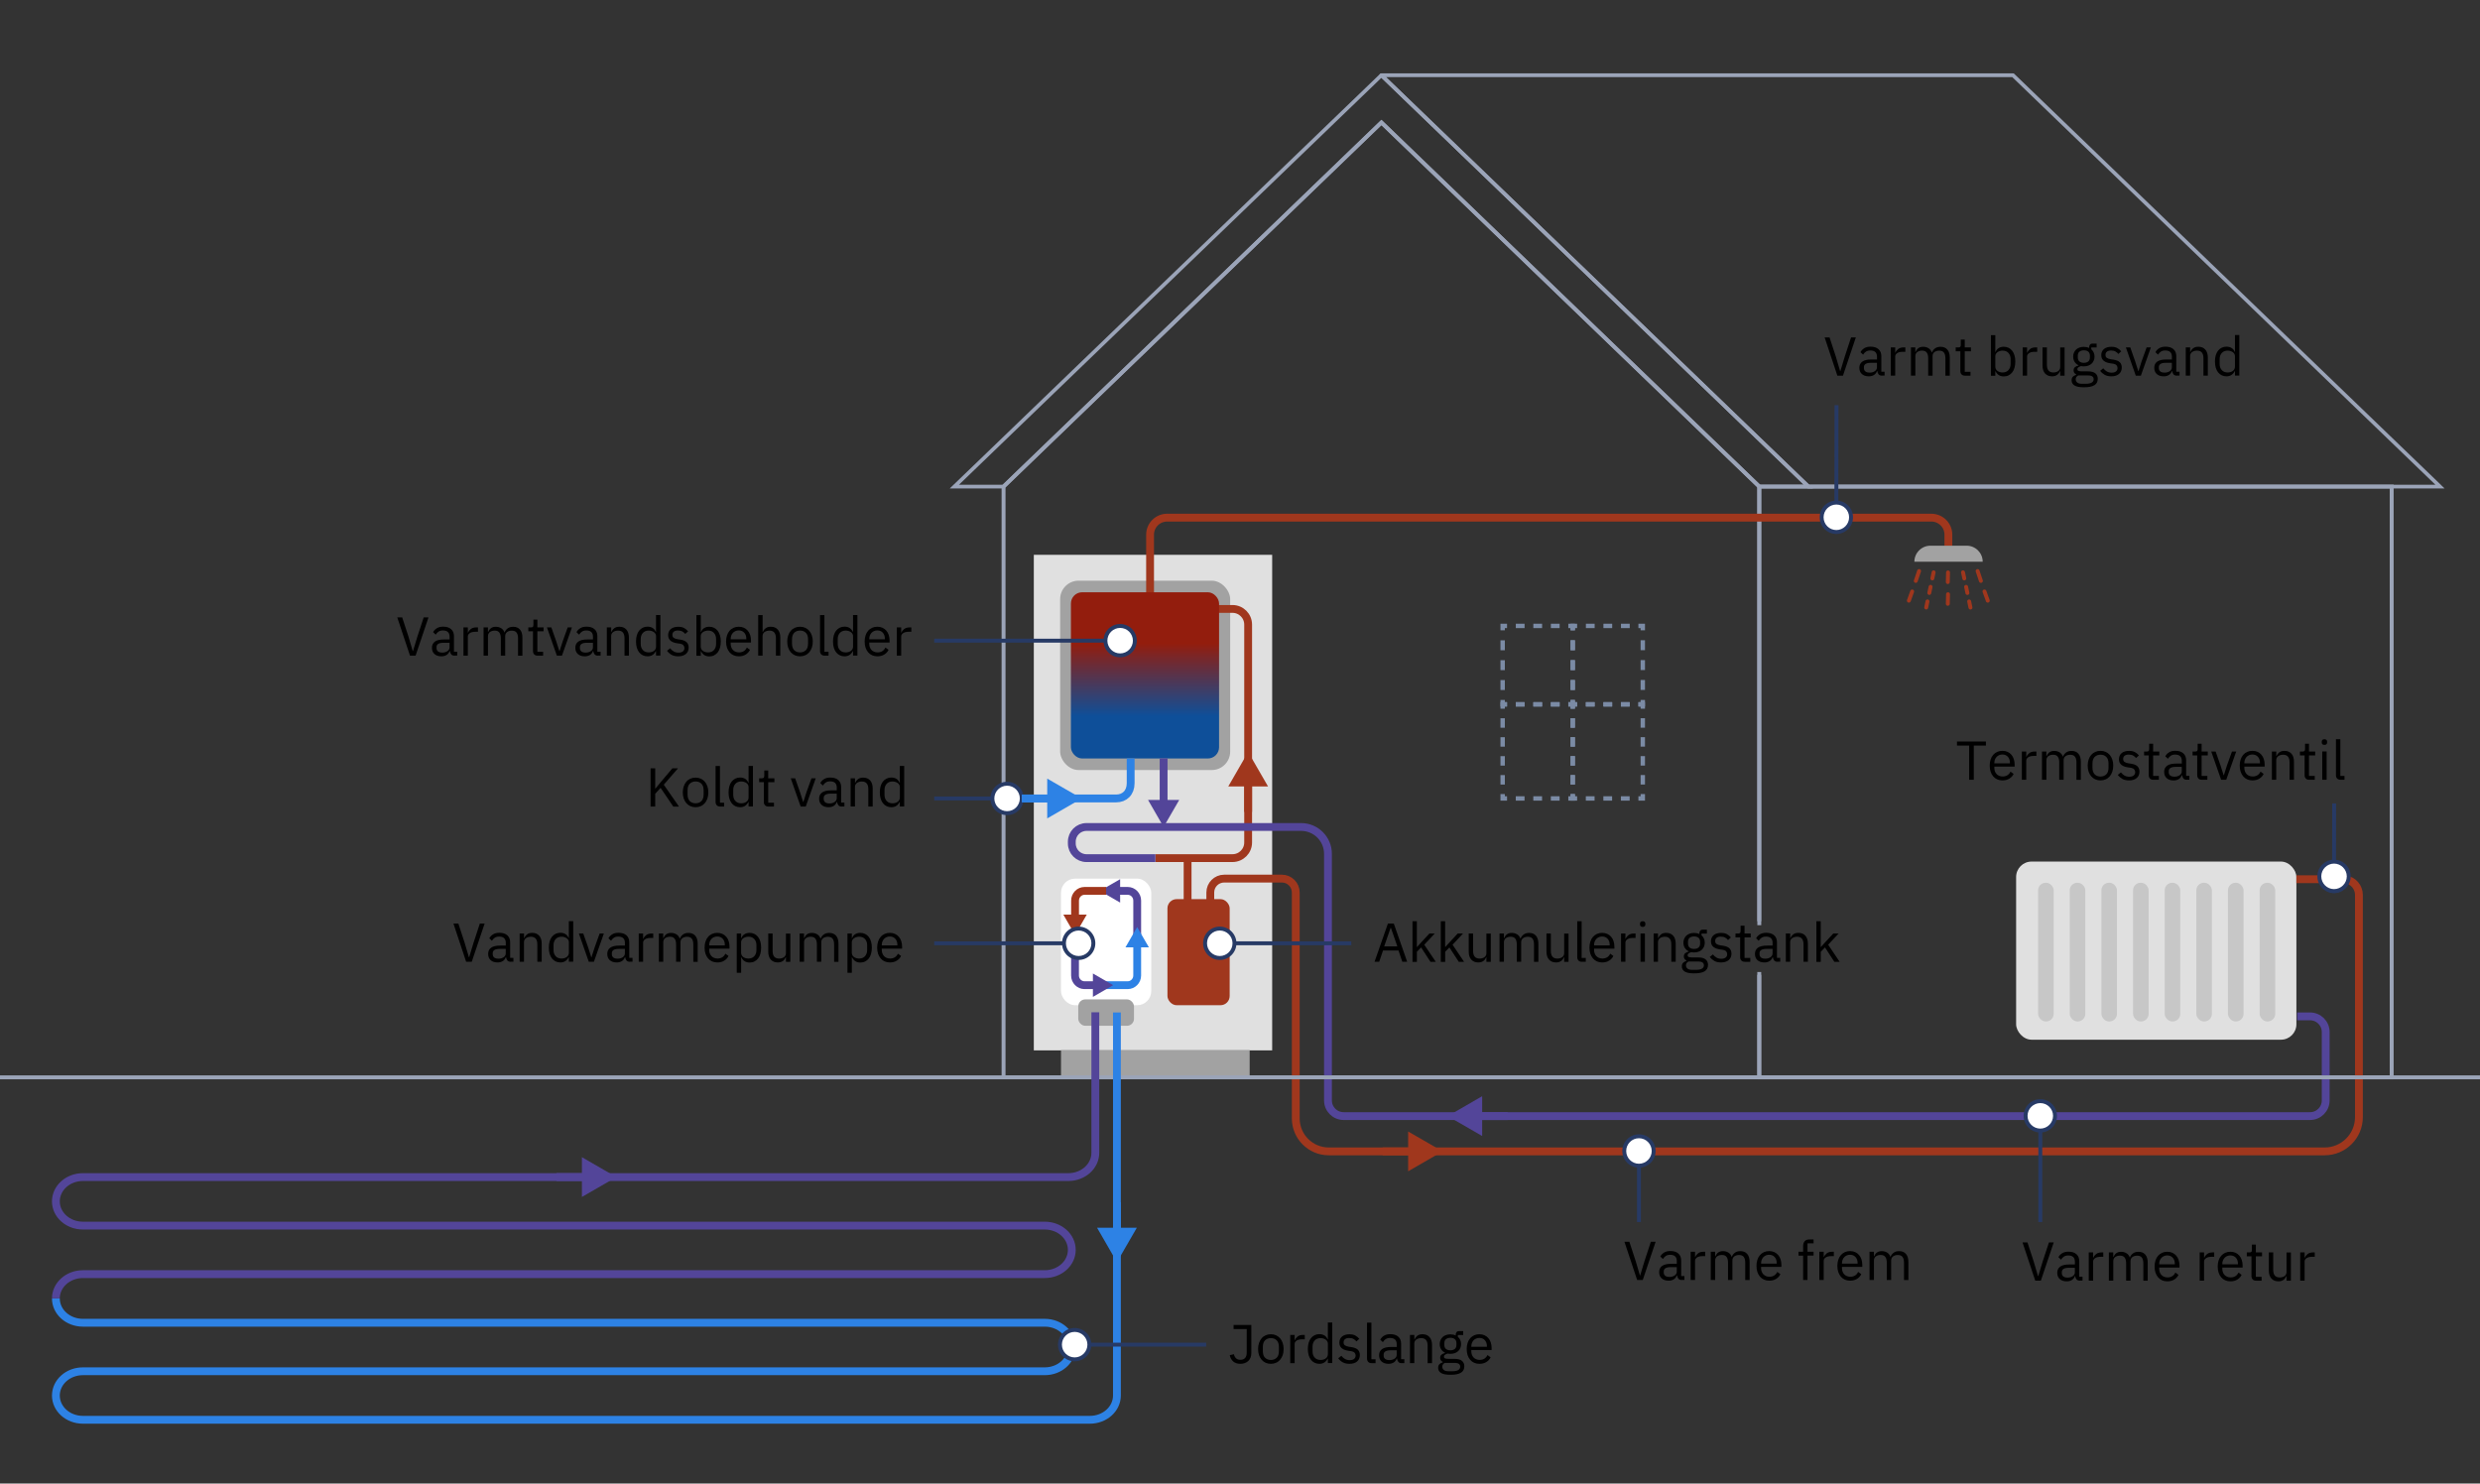 <?xml version="1.0" encoding="UTF-8"?>
<svg xmlns="http://www.w3.org/2000/svg" xmlns:xlink="http://www.w3.org/1999/xlink" viewBox="0 0 633.74 379.12">
  <rect x="0" y="0" width="633.74" height="379.12" fill="#333333" stroke="none"/>
  <defs>
    <style>
      .cls-1 {
        fill: #e0e0e0;
      }

      .cls-2 {
        stroke: #9ba4b8;
      }

      .cls-2, .cls-3, .cls-4, .cls-5, .cls-6, .cls-7, .cls-8, .cls-9, .cls-10, .cls-11 {
        fill: none;
      }

      .cls-3 {
        stroke-dasharray: 2.42 2.42;
      }

      .cls-3, .cls-4, .cls-6, .cls-10 {
        stroke: #7b8ba5;
        stroke-width: 1.12px;
      }

      .cls-12 {
        fill: #273a65;
      }

      .cls-5, .cls-7, .cls-8 {
        stroke-miterlimit: 10;
      }

      .cls-5, .cls-11 {
        stroke: #273a65;
      }

      .cls-6 {
        stroke-dasharray: 2.24 2.24;
      }

      .cls-13 {
        fill: url(#linear-gradient);
      }

      .cls-7 {
        stroke: #534599;
      }

      .cls-7, .cls-8, .cls-9 {
        stroke-width: 2px;
      }

      .cls-14 {
        fill: #c7c7c7;
      }

      .cls-15 {
        fill: #9ba4b8;
      }

      .cls-16 {
        fill: #fff;
      }

      .cls-8 {
        stroke: #2d82e5;
      }

      .cls-17 {
        fill: #a0371d;
      }

      .cls-18 {
        fill: #2d82e5;
      }

      .cls-9 {
        stroke: #a0371d;
      }

      .cls-10 {
        stroke-dasharray: 2.54 2.54;
      }

      .cls-19 {
        fill: #a2a2a2;
      }

      .cls-11 {
        stroke-width: .91px;
      }

      .cls-20 {
        fill: #534599;
      }
    </style>
    <linearGradient id="linear-gradient" x1="292.59" y1="149.89" x2="292.59" y2="192.46" gradientUnits="userSpaceOnUse">
      <stop offset=".34" stop-color="#931d0d"/>
      <stop offset=".78" stop-color="#0e4f99"/>
    </linearGradient>
  </defs>
  <g id="Layer_1" data-name="Layer 1">
    <path class="cls-2" d="M449.56,248.39v26.92h-193.11V124.34l96.56-93.04,96.56,93.04v112.08"/>
    <path class="cls-15" d="M256.44,124.34v.48h.19l.14-.13-.33-.34ZM353,31.3l.33-.34-.33-.32-.33.32.33.34ZM449.56,124.34l-.33.34.14.13h.19v-.48ZM353,19.22l.33-.34h-.66l.33.34ZM462.12,124.34v.48h1.18l-.85-.82-.33.34ZM243.88,124.34l-.33-.34-.85.82h1.18v-.48ZM256.77,124.69l96.56-93.04-.66-.69-96.56,93.04.66.69ZM352.67,31.64l96.56,93.04.66-.69-96.56-93.04-.66.69ZM352.67,19.57l109.12,105.12.66-.69-109.12-105.12-.66.69ZM449.56,124.82h12.56v-.95h-12.56v.95ZM244.21,124.69l109.12-105.12-.66-.69-109.12,105.12.66.69ZM256.44,123.87h-12.56v.95h12.56v-.95Z"/>
    <path class="cls-15" d="M514.4,19.22l.33-.34-.14-.13h-.19v.48ZM623.51,124.34v.48h1.18l-.85-.82-.33.34ZM353,19.22v-.48c-.19,0-.37.12-.44.3-.07.18-.03.39.11.52l.33-.34ZM462.12,124.34l-.33.34.14.13h.19v-.48ZM514.07,19.57l109.12,105.12.66-.69-109.12-105.12-.66.69ZM352.67,19.57l109.12,105.12.66-.69-109.12-105.12-.66.69ZM462.12,124.82h161.39v-.95h-161.39v.95ZM514.4,18.75h-161.39v.95h161.39v-.95Z"/>
    <polyline class="cls-2" points="449.56 235.42 449.56 124.34 611.17 124.34 611.17 275.31 449.56 275.31 449.56 249.11"/>
    <g>
      <polyline class="cls-4" points="383.99 161.07 383.99 159.95 385.11 159.95"/>
      <line class="cls-6" x1="387.35" y1="159.95" x2="399.66" y2="159.95"/>
      <polyline class="cls-4" points="400.77 159.95 401.9 159.95 401.9 161.07"/>
      <line class="cls-10" x1="401.9" y1="163.61" x2="401.9" y2="177.6"/>
      <polyline class="cls-4" points="401.9 178.87 401.9 179.99 400.77 179.99"/>
      <line class="cls-6" x1="398.54" y1="179.99" x2="386.23" y2="179.99"/>
      <polyline class="cls-4" points="385.11 179.99 383.99 179.99 383.99 178.87"/>
      <line class="cls-10" x1="383.99" y1="176.33" x2="383.99" y2="162.34"/>
    </g>
    <g>
      <polyline class="cls-4" points="383.99 181.11 383.99 179.99 385.11 179.99"/>
      <line class="cls-6" x1="387.35" y1="179.99" x2="399.66" y2="179.99"/>
      <polyline class="cls-4" points="400.77 179.99 401.9 179.99 401.9 181.11"/>
      <line class="cls-3" x1="401.9" y1="183.54" x2="401.9" y2="201.71"/>
      <polyline class="cls-4" points="401.9 202.92 401.9 204.04 400.77 204.04"/>
      <line class="cls-6" x1="398.54" y1="204.04" x2="386.23" y2="204.04"/>
      <polyline class="cls-4" points="385.11 204.04 383.99 204.04 383.99 202.92"/>
      <line class="cls-3" x1="383.99" y1="200.49" x2="383.99" y2="182.33"/>
    </g>
    <g>
      <polyline class="cls-4" points="401.9 161.07 401.9 159.95 403.02 159.95"/>
      <line class="cls-6" x1="405.26" y1="159.95" x2="417.56" y2="159.95"/>
      <polyline class="cls-4" points="418.68 159.95 419.8 159.95 419.8 161.07"/>
      <line class="cls-10" x1="419.8" y1="163.61" x2="419.8" y2="177.6"/>
      <polyline class="cls-4" points="419.8 178.87 419.8 179.99 418.68 179.99"/>
      <line class="cls-6" x1="416.44" y1="179.99" x2="404.14" y2="179.99"/>
      <polyline class="cls-4" points="403.02 179.99 401.9 179.99 401.9 178.87"/>
      <line class="cls-10" x1="401.9" y1="176.33" x2="401.9" y2="162.34"/>
    </g>
    <g>
      <polyline class="cls-4" points="401.9 181.11 401.9 179.99 403.02 179.99"/>
      <line class="cls-6" x1="405.26" y1="179.99" x2="417.56" y2="179.99"/>
      <polyline class="cls-4" points="418.68 179.99 419.8 179.99 419.8 181.11"/>
      <line class="cls-3" x1="419.8" y1="183.54" x2="419.8" y2="201.71"/>
      <polyline class="cls-4" points="419.8 202.92 419.8 204.04 418.68 204.04"/>
      <line class="cls-6" x1="416.44" y1="204.04" x2="404.14" y2="204.04"/>
      <polyline class="cls-4" points="403.02 204.04 401.9 204.04 401.9 202.92"/>
      <line class="cls-3" x1="401.9" y1="200.49" x2="401.9" y2="182.33"/>
    </g>
    <rect class="cls-1" x="515.2" y="220.17" width="71.62" height="45.52" rx="3.94" ry="3.94"/>
    <rect class="cls-14" x="577.43" y="225.58" width="3.98" height="35.45" rx="1.94" ry="1.94"/>
    <rect class="cls-14" x="569.34" y="225.58" width="3.98" height="35.45" rx="1.94" ry="1.94"/>
    <rect class="cls-14" x="561.25" y="225.58" width="3.98" height="35.45" rx="1.94" ry="1.94"/>
    <rect class="cls-14" x="553.17" y="225.58" width="3.98" height="35.45" rx="1.94" ry="1.94"/>
    <rect class="cls-14" x="545.08" y="225.58" width="3.98" height="35.45" rx="1.94" ry="1.94"/>
    <rect class="cls-14" x="536.99" y="225.58" width="3.98" height="35.45" rx="1.94" ry="1.94"/>
    <rect class="cls-14" x="528.9" y="225.58" width="3.98" height="35.45" rx="1.94" ry="1.94"/>
    <rect class="cls-14" x="520.82" y="225.58" width="3.98" height="35.45" rx="1.94" ry="1.94"/>
    <rect class="cls-1" x="264.18" y="141.78" width="60.91" height="126.64"/>
    <polyline class="cls-19" points="271.13 268.38 271.13 275.32 319.34 275.32 319.34 268.38"/>
    <rect class="cls-17" x="298.33" y="229.77" width="15.9" height="27.11" rx="2.35" ry="2.35"/>
    <rect class="cls-19" x="270.91" y="148.39" width="43.45" height="48.39" rx="4.71" ry="4.71"/>
    <line class="cls-9" x1="586.82" y1="224.68" x2="593.32" y2="224.68"/>
    <path class="cls-9" d="M599.43,224.73c1.91.3,3.37,1.96,3.37,3.95v56.79c0,4.84-3.92,8.76-8.76,8.76h-254.49c-4.65,0-8.43-3.77-8.43-8.43v-57.73c0-1.96-1.59-3.55-3.55-3.55h-14.74c-1.96,0-3.55,1.59-3.55,3.55v2.89"/>
    <path class="cls-9" d="M295.23,219.29h19.72c2.21,0,4-1.79,4-4v-55.68c0-2.21-1.79-4-4-4h-5.06"/>
    <path class="cls-7" d="M587.02,259.73h0s3.29,0,3.29,0c2.21,0,4,1.79,4,4v17.48c0,2.21-1.79,4-4,4h-246.96c-2.21,0-4-1.79-4-4v-63.01c0-3.8-3.08-6.87-6.87-6.87h-54.84c-2.07,0-3.75,1.68-3.75,3.75v-.13.59c0,2.07,1.68,3.75,3.75,3.75h17.6"/>
    <path class="cls-9" d="M293.89,151.72v-15.08c0-2.41,1.95-4.36,4.36-4.36h195.28c2.41,0,4.36,1.95,4.36,4.36v2.91"/>
    <rect class="cls-13" x="273.66" y="151.35" width="37.86" height="42.48" rx="2.87" ry="2.87"/>
    <path class="cls-8" d="M288.93,193.81v6.32c0,2.44-1.55,3.91-3.71,3.91h-27.32"/>
    <path class="cls-19" d="M493.31,139.45h9.25c2.26,0,4.1,1.84,4.1,4.1h-17.46c0-2.26,1.84-4.1,4.1-4.1Z"/>
    <path class="cls-17" d="M489.56,148.96c-.05,0-.11,0-.16-.03-.26-.09-.4-.37-.32-.63l.85-2.54c.09-.26.37-.4.63-.32.26.09.4.37.32.63l-.85,2.54c-.07.21-.27.34-.47.34Z"/>
    <path class="cls-17" d="M487.79,154c-.06,0-.11,0-.17-.03-.26-.09-.39-.38-.3-.64l.85-2.36c.09-.26.38-.39.64-.3.26.09.39.38.3.64l-.85,2.36c-.07.2-.27.33-.47.33Z"/>
    <path class="cls-17" d="M497.74,149.25h-.01c-.28,0-.49-.24-.49-.51l.06-2.47c0-.28.19-.49.51-.49.28,0,.49.24.49.51l-.06,2.47c0,.27-.23.49-.5.49Z"/>
    <path class="cls-17" d="M497.74,154.81h-.01c-.28,0-.49-.24-.49-.51l.06-2.46c0-.28.19-.49.51-.49.28,0,.49.24.49.51l-.06,2.46c0,.27-.23.49-.5.49Z"/>
    <path class="cls-17" d="M492.22,155.75s-.07,0-.1-.01c-.27-.06-.44-.32-.39-.59l.33-1.57c.06-.27.32-.44.59-.39.27.06.44.32.39.59l-.33,1.57c-.05.24-.26.4-.49.4ZM493.01,152.03s-.07,0-.1-.01c-.27-.06-.44-.32-.39-.59l.33-1.57c.06-.27.32-.45.59-.39.27.06.44.32.39.59l-.33,1.57c-.05.24-.26.4-.49.4ZM493.79,148.32s-.07,0-.1-.01c-.27-.06-.44-.32-.39-.59l.33-1.57c.06-.27.32-.44.59-.39.27.06.44.32.39.59l-.33,1.57c-.05.24-.26.4-.49.4Z"/>
    <path class="cls-17" d="M506.2,148.96c.05,0,.11,0,.16-.03.26-.09.4-.37.32-.63l-.85-2.54c-.09-.26-.37-.4-.63-.32-.26.09-.4.37-.32.63l.85,2.54c.07.21.27.34.47.34Z"/>
    <path class="cls-17" d="M507.96,154c.06,0,.11,0,.17-.03.26-.09.39-.38.3-.64l-.85-2.36c-.09-.26-.38-.39-.64-.3-.26.09-.39.38-.3.64l.85,2.36c.07.2.27.33.47.33Z"/>
    <path class="cls-17" d="M503.04,155.36l-.33-1.57c-.06-.27.12-.54.39-.59.27-.05.54.12.59.39l.33,1.57c.06.27-.12.54-.39.59-.04,0-.07.01-.1.01-.23,0-.44-.16-.49-.4ZM502.26,151.64l-.33-1.57c-.06-.27.12-.54.39-.59.27-.06.54.12.59.39l.33,1.57c.06.27-.12.54-.39.59-.04,0-.07.01-.1.01-.23,0-.44-.16-.49-.4ZM501.47,147.92l-.33-1.57c-.06-.27.12-.54.39-.59.27-.05.54.12.59.39l.33,1.57c.06.27-.12.54-.39.59-.04,0-.07.01-.1.01-.23,0-.44-.16-.49-.4Z"/>
    <circle class="cls-11" cx="596.43" cy="224.67" r="3.11"/>
    <g>
      <line class="cls-5" x1="418.82" y1="312.29" x2="418.82" y2="293.91"/>
      <g>
        <path class="cls-16" d="M422.58,294.13c0-2.08-1.68-3.76-3.76-3.76s-3.76,1.68-3.76,3.76,1.68,3.76,3.76,3.76,3.76-1.68,3.76-3.76Z"/>
        <path class="cls-12" d="M423.08,294.13c0,2.35-1.91,4.26-4.26,4.26s-4.26-1.91-4.26-4.26,1.91-4.26,4.26-4.26,4.26,1.91,4.26,4.26,0-2.35,0,0ZM415.56,294.13c0,1.8,1.46,3.26,3.26,3.26s3.26-1.46,3.26-3.26-1.46-3.26-3.26-3.26-3.26,1.46-3.26,3.26,0-1.8,0,0Z"/>
      </g>
    </g>
    <g>
      <line class="cls-5" x1="521.38" y1="312.29" x2="521.38" y2="284.94"/>
      <g>
        <path class="cls-16" d="M525.14,285.15c0-2.08-1.68-3.76-3.76-3.76s-3.76,1.68-3.76,3.76,1.68,3.76,3.76,3.76,3.76-1.68,3.76-3.76Z"/>
        <path class="cls-12" d="M525.64,285.15c0,2.35-1.91,4.26-4.26,4.26s-4.26-1.91-4.26-4.26,1.91-4.26,4.26-4.26,4.26,1.91,4.26,4.26,0-2.35,0,0ZM518.12,285.15c0,1.8,1.46,3.26,3.26,3.26s3.26-1.46,3.26-3.26-1.46-3.26-3.26-3.26-3.26,1.46-3.26,3.26,0-1.8,0,0Z"/>
      </g>
    </g>
    <g>
      <line class="cls-5" x1="596.47" y1="205.31" x2="596.44" y2="224.16"/>
      <g>
        <path class="cls-16" d="M592.68,223.94c0,2.08,1.68,3.76,3.75,3.77s3.76-1.68,3.77-3.75c0-2.08-1.68-3.76-3.75-3.77-2.08,0-3.76,1.68-3.77,3.75Z"/>
        <path class="cls-12" d="M592.18,223.94c0-2.35,1.92-4.26,4.27-4.25s4.26,1.92,4.25,4.27c0,2.35-1.92,4.26-4.27,4.25s-4.26-1.92-4.25-4.27c0-2.35,0,2.35,0,0ZM599.7,223.96c0-1.8-1.46-3.26-3.25-3.27-1.8,0-3.26,1.46-3.27,3.25,0,1.8,1.46,3.26,3.25,3.27,1.8,0,3.26-1.46,3.27-3.25,0-1.8,0,1.8,0,0Z"/>
      </g>
    </g>
    <g>
      <line class="cls-5" x1="345.31" y1="241.05" x2="311.49" y2="241.05"/>
      <g>
        <path class="cls-16" d="M311.7,237.29c-2.08,0-3.76,1.68-3.76,3.76s1.68,3.76,3.76,3.76,3.76-1.68,3.76-3.76-1.68-3.76-3.76-3.76Z"/>
        <path class="cls-12" d="M311.7,236.79c2.35,0,4.26,1.91,4.26,4.26s-1.91,4.26-4.26,4.26-4.26-1.91-4.26-4.26,1.91-4.26,4.26-4.26-2.35,0,0,0ZM311.7,244.31c1.8,0,3.26-1.46,3.26-3.26s-1.46-3.26-3.26-3.26-3.26,1.46-3.26,3.26,1.46,3.26,3.26,3.26-1.8,0,0,0Z"/>
      </g>
    </g>
    <g>
      <line class="cls-5" x1="238.73" y1="204.04" x2="257.56" y2="204.04"/>
      <g>
        <path class="cls-16" d="M257.35,207.8c2.08,0,3.76-1.68,3.76-3.76s-1.68-3.76-3.76-3.76-3.76,1.68-3.76,3.76,1.68,3.76,3.76,3.76Z"/>
        <path class="cls-12" d="M257.35,208.3c-2.35,0-4.26-1.91-4.26-4.26s1.91-4.26,4.26-4.26,4.26,1.91,4.26,4.26-1.91,4.26-4.26,4.26,2.35,0,0,0ZM257.35,200.78c-1.8,0-3.26,1.46-3.26,3.26s1.46,3.26,3.26,3.26,3.26-1.46,3.26-3.26-1.46-3.26-3.26-3.26,1.8,0,0,0Z"/>
      </g>
    </g>
    <g>
      <line class="cls-9" x1="318.95" y1="207.49" x2="318.95" y2="199.49"/>
      <polygon class="cls-17" points="324.04 200.98 318.95 192.17 313.87 200.98 324.04 200.98"/>
    </g>
    <g>
      <line class="cls-9" x1="353.33" y1="294.23" x2="361.33" y2="294.23"/>
      <polygon class="cls-17" points="359.84 299.32 368.65 294.23 359.84 289.15 359.84 299.32"/>
    </g>
    <g>
      <line class="cls-7" x1="385.26" y1="285.22" x2="377.27" y2="285.22"/>
      <polygon class="cls-20" points="378.75 280.13 369.95 285.22 378.75 290.3 378.75 280.13"/>
    </g>
    <g>
      <line class="cls-7" x1="142.2" y1="300.79" x2="150.19" y2="300.79"/>
      <polygon class="cls-20" points="148.7 305.88 157.51 300.8 148.7 295.71 148.7 305.88"/>
    </g>
    <g>
      <line class="cls-8" x1="261.1" y1="204.05" x2="269.1" y2="204.05"/>
      <polygon class="cls-18" points="267.61 209.14 276.42 204.05 267.61 198.97 267.61 209.14"/>
    </g>
    <g>
      <line class="cls-8" x1="285.43" y1="307.24" x2="285.43" y2="315.23"/>
      <polygon class="cls-18" points="280.34 313.74 285.42 322.55 290.51 313.74 280.34 313.74"/>
    </g>
    <g>
      <line class="cls-7" x1="297.35" y1="193.81" x2="297.35" y2="205.59"/>
      <polygon class="cls-20" points="293.37 204.42 297.35 211.33 301.34 204.42 293.37 204.42"/>
    </g>
    <line class="cls-9" x1="303.48" y1="235.42" x2="303.48" y2="220.14"/>
    <g>
      <line class="cls-5" x1="238.73" y1="163.72" x2="286.46" y2="163.72"/>
      <g>
        <path class="cls-16" d="M286.24,167.48c2.08,0,3.76-1.68,3.76-3.76s-1.68-3.76-3.76-3.76-3.76,1.68-3.76,3.76,1.68,3.76,3.76,3.76Z"/>
        <path class="cls-12" d="M286.24,167.98c-2.35,0-4.26-1.91-4.26-4.26s1.91-4.26,4.26-4.26,4.26,1.91,4.26,4.26-1.91,4.26-4.26,4.26,2.35,0,0,0ZM286.24,160.46c-1.8,0-3.26,1.46-3.26,3.26s1.46,3.26,3.26,3.26,3.26-1.46,3.26-3.26-1.46-3.26-3.26-3.26,1.8,0,0,0Z"/>
      </g>
    </g>
    <rect class="cls-16" x="271.13" y="224.53" width="23.06" height="32.35" rx="3.6" ry="3.6"/>
    <g>
      <path class="cls-7" d="M285.36,227.66h2.81c1.34,0,2.43,1.11,2.43,2.48v8.76"/>
      <polygon class="cls-20" points="286.24 230.65 281.06 227.66 286.24 224.67 286.24 230.65"/>
    </g>
    <g>
      <path class="cls-8" d="M282.66,251.76h5.51c1.34,0,2.43-1.11,2.43-2.48v-8.06"/>
      <polygon class="cls-18" points="293.59 242.09 290.59 236.91 287.6 242.09 293.59 242.09"/>
    </g>
    <g>
      <path class="cls-9" d="M282.66,227.66h-5.51c-1.34,0-2.43,1.11-2.43,2.48v4.46"/>
      <polygon class="cls-17" points="271.73 233.73 274.72 238.91 277.71 233.73 271.73 233.73"/>
    </g>
    <rect class="cls-19" x="275.54" y="255.39" width="14.24" height="6.74" rx="1.78" ry="1.78"/>
    <g>
      <path class="cls-7" d="M280.15,251.76h-3.01c-1.34,0-2.43-1.11-2.43-2.48v-10.36"/>
      <polygon class="cls-20" points="279.28 248.77 284.46 251.76 279.28 254.75 279.28 248.77"/>
    </g>
    <line class="cls-2" x1="633.74" y1="275.31" y2="275.31"/>
  </g>
  <g id="text_outlined" data-name="text outlined">
    <g>
      <path d="M104.77,167.55l-3.25-9.77h1.26l1.61,4.93,1.08,3.67h.07l1.11-3.67,1.62-4.93h1.22l-3.29,9.77h-1.43Z"/>
      <path d="M116.2,167.55c-.42,0-.72-.11-.9-.34s-.3-.5-.34-.84h-.07c-.16.45-.42.78-.78,1.01-.36.22-.8.34-1.3.34-.77,0-1.36-.2-1.79-.59s-.64-.92-.64-1.6.25-1.2.75-1.57c.5-.36,1.28-.55,2.33-.55h1.43v-.71c0-.51-.14-.91-.42-1.18-.28-.27-.71-.41-1.29-.41-.44,0-.81.1-1.1.29s-.54.46-.73.78l-.67-.63c.2-.39.51-.73.94-1,.43-.28.97-.41,1.62-.41.88,0,1.56.21,2.04.64.48.43.73,1.02.73,1.79v3.97h.83v.99h-.63ZM112.98,166.77c.28,0,.54-.03.77-.1.23-.07.43-.16.6-.28s.3-.26.39-.42c.09-.16.14-.33.14-.52v-1.19h-1.48c-.64,0-1.11.09-1.41.28s-.44.46-.44.81v.29c0,.36.13.63.38.83.26.2.6.29,1.04.29Z"/>
      <path d="M118.43,167.55v-7.22h1.12v1.33h.07c.13-.35.36-.65.7-.92.34-.27.8-.41,1.39-.41h.43v1.12h-.66c-.61,0-1.08.11-1.42.34s-.51.52-.51.86v4.9h-1.12Z"/>
      <path d="M123.57,167.55v-7.22h1.12v1.16h.06c.08-.18.18-.36.29-.52s.24-.3.39-.42c.15-.12.33-.21.54-.28.21-.07.45-.1.73-.1.48,0,.91.11,1.32.34s.7.6.9,1.12h.03c.13-.39.38-.73.74-1.02.36-.29.85-.44,1.46-.44.74,0,1.31.24,1.73.72.42.48.62,1.16.62,2.04v4.63h-1.12v-4.45c0-.65-.13-1.13-.38-1.46-.25-.33-.65-.49-1.2-.49-.22,0-.44.03-.64.08-.2.06-.38.14-.54.25s-.29.25-.38.43c-.09.17-.14.38-.14.61v5.02h-1.12v-4.45c0-.65-.13-1.13-.38-1.46-.25-.33-.64-.49-1.18-.49-.22,0-.44.03-.64.08-.21.06-.39.14-.55.25s-.29.25-.38.43c-.1.17-.15.38-.15.61v5.02h-1.12Z"/>
      <path d="M137.39,167.55c-.39,0-.69-.11-.89-.33s-.3-.5-.3-.86v-5.04h-1.19v-.99h.67c.24,0,.41-.05.5-.15.09-.1.13-.27.13-.51v-1.34h1.01v2h1.58v.99h-1.58v5.24h1.47v.99h-1.4Z"/>
      <path d="M142.3,167.55l-2.53-7.22h1.12l1.26,3.58.78,2.46h.07l.78-2.46,1.29-3.58h1.08l-2.55,7.22h-1.3Z"/>
      <path d="M152.84,167.55c-.42,0-.72-.11-.9-.34s-.3-.5-.34-.84h-.07c-.16.45-.42.78-.78,1.01-.36.22-.8.34-1.3.34-.77,0-1.36-.2-1.79-.59s-.64-.92-.64-1.6.25-1.2.75-1.57c.5-.36,1.28-.55,2.33-.55h1.43v-.71c0-.51-.14-.91-.42-1.18-.28-.27-.71-.41-1.29-.41-.44,0-.81.1-1.1.29s-.54.46-.73.78l-.67-.63c.2-.39.51-.73.94-1,.43-.28.97-.41,1.62-.41.88,0,1.56.21,2.04.64.48.43.73,1.02.73,1.79v3.97h.83v.99h-.63ZM149.62,166.77c.28,0,.54-.03.77-.1.23-.07.43-.16.6-.28s.3-.26.39-.42c.09-.16.14-.33.14-.52v-1.19h-1.48c-.64,0-1.11.09-1.41.28s-.44.46-.44.81v.29c0,.36.13.63.38.83.26.2.6.29,1.04.29Z"/>
      <path d="M155.07,167.55v-7.22h1.12v1.16h.06c.18-.41.43-.73.75-.97.32-.24.75-.36,1.29-.36.75,0,1.34.24,1.77.72s.65,1.16.65,2.04v4.63h-1.12v-4.45c0-1.3-.55-1.95-1.64-1.95-.22,0-.44.03-.65.08-.21.06-.4.14-.57.25s-.3.25-.4.43c-.1.17-.15.38-.15.61v5.02h-1.12Z"/>
      <path d="M167.64,166.39h-.06c-.44.89-1.14,1.33-2.11,1.33-.45,0-.85-.09-1.22-.27-.36-.18-.67-.43-.93-.76-.26-.33-.45-.72-.59-1.19s-.2-.99-.2-1.57.07-1.1.2-1.57.33-.86.59-1.19c.26-.33.57-.58.93-.76.36-.18.77-.27,1.22-.27.5,0,.94.11,1.29.33.36.22.63.55.82,1h.06v-4.3h1.12v10.36h-1.12v-1.16ZM165.78,166.72c.25,0,.49-.03.72-.1.23-.07.43-.16.6-.29s.3-.28.4-.46c.1-.18.15-.39.15-.63v-2.7c0-.2-.05-.38-.15-.56s-.23-.32-.4-.44-.37-.22-.6-.29-.47-.11-.72-.11c-.64,0-1.13.2-1.5.6-.36.4-.55.92-.55,1.57v1.24c0,.65.18,1.17.55,1.57.36.4.86.6,1.5.6Z"/>
      <path d="M173.31,167.72c-.67,0-1.23-.13-1.69-.38s-.84-.6-1.17-1.03l.8-.64c.28.35.59.63.94.82.34.19.75.29,1.2.29s.85-.1,1.11-.31.4-.5.4-.87c0-.28-.09-.52-.27-.72-.18-.2-.51-.34-.99-.41l-.57-.08c-.34-.05-.64-.12-.92-.22-.28-.1-.53-.23-.74-.39s-.37-.37-.49-.61c-.12-.24-.18-.53-.18-.87,0-.35.07-.67.2-.93.13-.27.31-.49.54-.67.23-.18.5-.31.82-.4.32-.09.66-.13,1.02-.13.59,0,1.08.1,1.48.31.4.21.74.49,1.04.85l-.74.67c-.16-.22-.39-.43-.7-.61-.31-.18-.7-.27-1.16-.27s-.82.1-1.06.3c-.24.2-.36.47-.36.82s.12.61.36.77c.24.16.58.28,1.03.35l.56.08c.8.12,1.37.35,1.71.69.34.34.5.79.5,1.34,0,.7-.24,1.25-.71,1.65-.48.4-1.13.6-1.96.6Z"/>
      <path d="M177.96,157.19h1.12v4.3h.06c.19-.45.46-.79.82-1,.36-.22.79-.33,1.29-.33.45,0,.85.09,1.22.27.36.18.67.43.93.76.26.33.45.72.59,1.19s.2.99.2,1.57-.07,1.1-.2,1.57-.33.86-.59,1.19c-.26.33-.57.58-.93.76-.36.18-.77.27-1.22.27-.98,0-1.68-.44-2.11-1.33h-.06v1.16h-1.12v-10.36ZM180.94,166.72c.63,0,1.13-.2,1.5-.6.36-.4.55-.92.55-1.57v-1.24c0-.65-.18-1.17-.55-1.57-.36-.4-.86-.6-1.5-.6-.25,0-.49.04-.72.11-.23.07-.43.17-.6.29s-.3.27-.4.44-.15.36-.15.56v2.7c0,.23.05.44.15.63.1.18.23.34.4.46s.37.22.6.29c.23.07.47.1.72.1Z"/>
      <path d="M188.79,167.72c-.49,0-.94-.09-1.34-.27-.4-.18-.74-.43-1.02-.76-.28-.33-.5-.73-.66-1.19-.15-.46-.23-.98-.23-1.56s.08-1.09.23-1.55c.15-.47.37-.87.66-1.2.28-.33.63-.58,1.02-.76.4-.18.84-.27,1.34-.27s.92.09,1.3.26.71.42.98.73c.27.31.48.68.62,1.11.14.43.22.9.22,1.41v.53h-5.19v.34c0,.31.05.59.15.86.1.27.24.5.42.69.18.2.41.35.67.46.27.11.57.17.9.17.46,0,.86-.11,1.2-.32.34-.21.6-.52.79-.92l.8.58c-.23.5-.6.9-1.09,1.2-.49.31-1.08.46-1.76.46ZM188.79,161.1c-.31,0-.59.05-.84.16s-.47.26-.65.45-.32.42-.43.69c-.1.26-.15.55-.15.87v.1h3.99v-.15c0-.64-.18-1.15-.53-1.54-.35-.38-.81-.58-1.39-.58Z"/>
      <path d="M193.76,157.19h1.12v4.3h.06c.18-.41.43-.73.75-.97.32-.24.75-.36,1.29-.36.75,0,1.34.24,1.77.72s.65,1.16.65,2.04v4.63h-1.12v-4.45c0-1.3-.55-1.95-1.64-1.95-.22,0-.44.03-.65.08-.21.06-.4.14-.57.25s-.3.25-.4.43c-.1.17-.15.38-.15.61v5.02h-1.12v-10.36Z"/>
      <path d="M204.44,167.72c-.49,0-.93-.09-1.33-.27-.4-.18-.74-.43-1.03-.76-.28-.33-.51-.73-.67-1.19s-.24-.98-.24-1.56.08-1.09.24-1.55.38-.87.67-1.2c.28-.33.63-.58,1.03-.76.4-.18.84-.27,1.33-.27s.93.09,1.32.27c.4.18.74.43,1.03.76.29.33.51.73.67,1.2s.24.98.24,1.55-.08,1.1-.24,1.56-.38.86-.67,1.19c-.29.33-.63.59-1.03.76-.4.18-.84.27-1.32.27ZM204.44,166.72c.61,0,1.1-.19,1.48-.56s.57-.94.57-1.71v-1.04c0-.77-.19-1.33-.57-1.71s-.88-.56-1.48-.56-1.1.19-1.48.56c-.38.37-.57.94-.57,1.71v1.04c0,.77.19,1.33.57,1.71.38.37.88.56,1.48.56Z"/>
      <path d="M210.74,167.55c-.39,0-.69-.11-.89-.33-.2-.22-.3-.5-.3-.83v-9.2h1.12v9.37h1.06v.99h-.99Z"/>
      <path d="M217.98,166.39h-.06c-.44.89-1.14,1.33-2.11,1.33-.45,0-.85-.09-1.22-.27-.36-.18-.67-.43-.93-.76-.26-.33-.45-.72-.59-1.19s-.2-.99-.2-1.57.07-1.1.2-1.57.33-.86.59-1.19c.26-.33.57-.58.93-.76.36-.18.77-.27,1.22-.27.5,0,.94.11,1.29.33.36.22.63.55.82,1h.06v-4.3h1.12v10.36h-1.12v-1.16ZM216.12,166.72c.25,0,.49-.03.72-.1.23-.07.43-.16.6-.29s.3-.28.4-.46c.1-.18.15-.39.15-.63v-2.7c0-.2-.05-.38-.15-.56s-.23-.32-.4-.44-.37-.22-.6-.29-.47-.11-.72-.11c-.64,0-1.13.2-1.5.6-.36.4-.55.92-.55,1.57v1.24c0,.65.18,1.17.55,1.57.36.4.86.6,1.5.6Z"/>
      <path d="M224.2,167.72c-.49,0-.94-.09-1.34-.27-.4-.18-.74-.43-1.02-.76-.28-.33-.5-.73-.66-1.19-.15-.46-.23-.98-.23-1.56s.08-1.09.23-1.55c.15-.47.37-.87.66-1.2.28-.33.63-.58,1.02-.76.4-.18.84-.27,1.34-.27s.92.09,1.3.26.71.42.98.73c.27.31.48.68.62,1.11.14.43.22.9.22,1.41v.53h-5.19v.34c0,.31.05.59.15.86.1.27.24.5.42.69.18.2.41.35.67.46.27.11.57.17.9.17.46,0,.86-.11,1.2-.32.34-.21.6-.52.79-.92l.8.58c-.23.5-.6.9-1.09,1.2-.49.31-1.08.46-1.76.46ZM224.2,161.1c-.31,0-.59.05-.84.16s-.47.26-.65.45-.32.42-.43.69c-.1.26-.15.55-.15.87v.1h3.99v-.15c0-.64-.18-1.15-.53-1.54-.35-.38-.81-.58-1.39-.58Z"/>
      <path d="M229.17,167.55v-7.22h1.12v1.33h.07c.13-.35.36-.65.7-.92.34-.27.8-.41,1.39-.41h.43v1.12h-.66c-.61,0-1.08.11-1.42.34s-.51.52-.51.86v4.9h-1.12Z"/>
    </g>
    <g>
      <path d="M119.12,245.78l-3.25-9.77h1.26l1.61,4.93,1.08,3.67h.07l1.11-3.67,1.62-4.93h1.22l-3.29,9.77h-1.43Z"/>
      <path d="M130.56,245.78c-.42,0-.72-.11-.9-.34s-.3-.5-.34-.84h-.07c-.16.45-.42.78-.78,1.01-.36.22-.8.34-1.3.34-.77,0-1.36-.2-1.79-.59s-.64-.92-.64-1.6.25-1.2.75-1.57c.5-.36,1.28-.55,2.33-.55h1.43v-.71c0-.51-.14-.91-.42-1.18-.28-.27-.71-.41-1.29-.41-.44,0-.81.1-1.1.29s-.54.46-.73.78l-.67-.63c.2-.39.51-.73.94-1,.43-.28.97-.41,1.62-.41.88,0,1.56.21,2.04.64.48.43.73,1.02.73,1.79v3.97h.83v.99h-.63ZM127.34,244.99c.28,0,.54-.03.77-.1.23-.07.43-.16.6-.28s.3-.26.39-.42c.09-.16.14-.33.14-.52v-1.19h-1.48c-.64,0-1.11.09-1.41.28s-.44.46-.44.81v.29c0,.36.13.63.38.83.26.2.6.29,1.04.29Z"/>
      <path d="M132.79,245.78v-7.22h1.12v1.16h.06c.18-.41.43-.73.75-.97.32-.24.75-.36,1.29-.36.75,0,1.34.24,1.77.72s.65,1.16.65,2.04v4.63h-1.12v-4.45c0-1.3-.55-1.95-1.64-1.95-.22,0-.44.03-.65.08-.21.06-.4.14-.57.25s-.3.25-.4.43c-.1.17-.15.38-.15.61v5.02h-1.12Z"/>
      <path d="M145.36,244.62h-.06c-.44.89-1.14,1.33-2.11,1.33-.45,0-.85-.09-1.22-.27-.36-.18-.67-.43-.93-.76-.26-.33-.45-.72-.59-1.19s-.2-.99-.2-1.57.07-1.1.2-1.57.33-.86.59-1.19c.26-.33.57-.58.93-.76.36-.18.77-.27,1.22-.27.5,0,.94.11,1.29.33.36.22.63.55.82,1h.06v-4.3h1.12v10.36h-1.12v-1.16ZM143.5,244.95c.25,0,.49-.03.72-.1.23-.07.43-.16.6-.29s.3-.28.4-.46c.1-.18.15-.39.15-.63v-2.7c0-.2-.05-.38-.15-.56s-.23-.32-.4-.44-.37-.22-.6-.29-.47-.11-.72-.11c-.64,0-1.13.2-1.5.6-.36.4-.55.92-.55,1.57v1.24c0,.65.18,1.17.55,1.57.36.4.86.6,1.5.6Z"/>
      <path d="M150.46,245.78l-2.53-7.22h1.12l1.26,3.58.78,2.46h.07l.78-2.46,1.29-3.58h1.08l-2.55,7.22h-1.3Z"/>
      <path d="M161,245.78c-.42,0-.72-.11-.9-.34s-.3-.5-.34-.84h-.07c-.16.45-.42.78-.78,1.01-.36.22-.8.34-1.3.34-.77,0-1.36-.2-1.79-.59s-.64-.92-.64-1.6.25-1.2.75-1.57c.5-.36,1.28-.55,2.33-.55h1.43v-.71c0-.51-.14-.91-.42-1.18-.28-.27-.71-.41-1.29-.41-.44,0-.81.1-1.1.29s-.54.46-.73.78l-.67-.63c.2-.39.51-.73.94-1,.43-.28.97-.41,1.62-.41.88,0,1.56.21,2.04.64.48.43.73,1.02.73,1.79v3.97h.83v.99h-.63ZM157.78,244.99c.28,0,.54-.03.77-.1.23-.07.43-.16.6-.28s.3-.26.39-.42c.09-.16.14-.33.14-.52v-1.19h-1.48c-.64,0-1.11.09-1.41.28s-.44.46-.44.81v.29c0,.36.13.63.38.83.26.2.6.29,1.04.29Z"/>
      <path d="M163.22,245.78v-7.22h1.12v1.33h.07c.13-.35.36-.65.7-.92.34-.27.8-.41,1.39-.41h.43v1.12h-.66c-.61,0-1.08.11-1.42.34s-.51.52-.51.86v4.9h-1.12Z"/>
      <path d="M168.36,245.78v-7.22h1.12v1.16h.06c.08-.18.18-.36.29-.52s.24-.3.39-.42c.15-.12.33-.21.54-.28.21-.07.45-.1.73-.1.48,0,.91.11,1.32.34s.7.6.9,1.12h.03c.13-.39.38-.73.74-1.02.36-.29.85-.44,1.46-.44.74,0,1.31.24,1.73.72.42.48.62,1.16.62,2.04v4.63h-1.12v-4.45c0-.65-.13-1.13-.38-1.46-.25-.33-.65-.49-1.2-.49-.22,0-.44.03-.64.08-.2.06-.38.14-.54.25s-.29.25-.38.43c-.09.17-.14.38-.14.61v5.02h-1.12v-4.45c0-.65-.13-1.13-.38-1.46-.25-.33-.64-.49-1.18-.49-.22,0-.44.03-.64.08-.21.06-.39.14-.55.25s-.29.25-.38.43c-.1.17-.15.38-.15.61v5.02h-1.12Z"/>
      <path d="M183.3,245.95c-.49,0-.94-.09-1.34-.27-.4-.18-.74-.43-1.02-.76-.28-.33-.5-.73-.66-1.19-.15-.46-.23-.98-.23-1.56s.08-1.09.23-1.55c.15-.47.37-.87.66-1.2.28-.33.63-.58,1.02-.76.4-.18.84-.27,1.34-.27s.92.09,1.3.26.71.42.98.73c.27.31.48.68.62,1.11.14.43.22.9.22,1.41v.53h-5.19v.34c0,.31.05.59.15.86.1.27.24.5.42.69.18.2.41.35.67.46.27.11.57.17.9.17.46,0,.86-.11,1.2-.32.34-.21.6-.52.79-.92l.8.58c-.23.5-.6.9-1.09,1.2-.49.31-1.08.46-1.76.46ZM183.3,239.32c-.31,0-.59.05-.84.16s-.47.26-.65.45-.32.42-.43.69c-.1.26-.15.55-.15.87v.1h3.99v-.15c0-.64-.18-1.15-.53-1.54-.35-.38-.81-.58-1.39-.58Z"/>
      <path d="M188.27,238.56h1.12v1.16h.06c.19-.45.46-.79.82-1,.36-.22.79-.33,1.29-.33.45,0,.85.09,1.22.27.36.18.67.43.93.76.26.33.45.72.59,1.19s.2.99.2,1.57-.07,1.1-.2,1.57-.33.86-.59,1.19c-.26.33-.57.58-.93.76-.36.18-.77.27-1.22.27-.98,0-1.68-.44-2.11-1.33h-.06v3.96h-1.12v-10.02ZM191.25,244.95c.63,0,1.13-.2,1.5-.6.36-.4.55-.92.55-1.57v-1.24c0-.65-.18-1.17-.55-1.57-.36-.4-.86-.6-1.5-.6-.25,0-.49.04-.72.11-.23.07-.43.17-.6.29s-.3.27-.4.44-.15.36-.15.56v2.7c0,.23.05.44.15.63.1.18.23.34.4.46s.37.22.6.29c.23.07.47.1.72.1Z"/>
      <path d="M200.84,244.62h-.06c-.07.17-.17.33-.27.49-.11.16-.24.31-.4.43-.16.12-.35.22-.57.3-.22.07-.49.11-.78.11-.75,0-1.34-.24-1.78-.72-.44-.48-.66-1.16-.66-2.04v-4.63h1.12v4.45c0,1.3.55,1.95,1.65,1.95.22,0,.44-.03.65-.08.21-.06.4-.14.56-.25.16-.11.29-.25.39-.43.1-.17.15-.38.15-.62v-5.01h1.12v7.22h-1.12v-1.16Z"/>
      <path d="M204.34,245.78v-7.22h1.12v1.16h.06c.08-.18.18-.36.29-.52s.24-.3.39-.42c.15-.12.33-.21.54-.28.21-.07.45-.1.73-.1.48,0,.91.11,1.32.34s.7.6.9,1.12h.03c.13-.39.38-.73.74-1.02.36-.29.85-.44,1.46-.44.74,0,1.31.24,1.73.72.42.48.62,1.16.62,2.04v4.63h-1.12v-4.45c0-.65-.13-1.13-.38-1.46-.25-.33-.65-.49-1.2-.49-.22,0-.44.03-.64.08-.2.06-.38.14-.54.25s-.29.25-.38.43c-.09.17-.14.38-.14.61v5.02h-1.12v-4.45c0-.65-.13-1.13-.38-1.46-.25-.33-.64-.49-1.18-.49-.22,0-.44.03-.64.08-.21.06-.39.14-.55.25s-.29.25-.38.43c-.1.17-.15.38-.15.61v5.02h-1.12Z"/>
      <path d="M216.56,238.56h1.12v1.16h.06c.19-.45.46-.79.82-1,.36-.22.79-.33,1.29-.33.45,0,.85.09,1.22.27.36.18.67.43.93.76.26.33.45.72.59,1.19s.2.99.2,1.57-.07,1.1-.2,1.57-.33.86-.59,1.19c-.26.33-.57.58-.93.76-.36.18-.77.27-1.22.27-.98,0-1.68-.44-2.11-1.33h-.06v3.96h-1.12v-10.02ZM219.54,244.95c.63,0,1.13-.2,1.5-.6.36-.4.55-.92.55-1.57v-1.24c0-.65-.18-1.17-.55-1.57-.36-.4-.86-.6-1.5-.6-.25,0-.49.04-.72.11-.23.07-.43.17-.6.29s-.3.27-.4.44-.15.36-.15.56v2.7c0,.23.05.44.15.63.1.18.23.34.4.46s.37.22.6.29c.23.07.47.1.72.1Z"/>
      <path d="M227.4,245.95c-.49,0-.94-.09-1.34-.27-.4-.18-.74-.43-1.02-.76-.28-.33-.5-.73-.66-1.19-.15-.46-.23-.98-.23-1.56s.08-1.09.23-1.55c.15-.47.37-.87.66-1.2.28-.33.63-.58,1.02-.76.4-.18.84-.27,1.34-.27s.92.09,1.3.26.71.42.98.73c.27.31.48.68.62,1.11.14.43.22.9.22,1.41v.53h-5.19v.34c0,.31.05.59.15.86.1.27.24.5.42.69.18.2.41.35.67.46.27.11.57.17.9.17.46,0,.86-.11,1.2-.32.34-.21.6-.52.79-.92l.8.58c-.23.5-.6.9-1.09,1.2-.49.31-1.08.46-1.76.46ZM227.4,239.32c-.31,0-.59.05-.84.16s-.47.26-.65.45-.32.42-.43.69c-.1.26-.15.55-.15.87v.1h3.99v-.15c0-.64-.18-1.15-.53-1.54-.35-.38-.81-.58-1.39-.58Z"/>
    </g>
    <g>
      <path d="M168.82,201.31l-1.39,1.54v3.26h-1.18v-9.77h1.18v5.19h.04l1.4-1.69,2.95-3.5h1.44l-3.64,4.19,3.89,5.59h-1.46l-3.25-4.8Z"/>
      <path d="M177.75,206.28c-.49,0-.93-.09-1.33-.27-.4-.18-.74-.43-1.03-.76-.28-.33-.51-.73-.67-1.19s-.24-.98-.24-1.56.08-1.09.24-1.55.38-.87.67-1.2c.28-.33.63-.58,1.03-.76.4-.18.84-.27,1.33-.27s.93.09,1.32.27c.4.18.74.43,1.03.76.29.33.51.73.67,1.2s.24.98.24,1.55-.08,1.1-.24,1.56-.38.86-.67,1.19c-.29.33-.63.59-1.03.76-.4.18-.84.27-1.32.27ZM177.75,205.28c.61,0,1.1-.19,1.48-.56s.57-.94.57-1.71v-1.04c0-.77-.19-1.33-.57-1.71s-.88-.56-1.48-.56-1.1.19-1.48.56c-.38.37-.57.94-.57,1.71v1.04c0,.77.19,1.33.57,1.71.38.37.88.56,1.48.56Z"/>
      <path d="M184.05,206.11c-.39,0-.69-.11-.89-.33-.2-.22-.3-.5-.3-.83v-9.2h1.12v9.37h1.06v.99h-.99Z"/>
      <path d="M191.29,204.95h-.06c-.44.89-1.14,1.33-2.11,1.33-.45,0-.85-.09-1.22-.27-.36-.18-.67-.43-.93-.76-.26-.33-.45-.72-.59-1.19s-.2-.99-.2-1.57.07-1.1.2-1.57.33-.86.59-1.19c.26-.33.57-.58.93-.76.36-.18.77-.27,1.22-.27.5,0,.94.11,1.29.33.36.22.63.55.82,1h.06v-4.3h1.12v10.36h-1.12v-1.16ZM189.42,205.28c.25,0,.49-.03.72-.1.23-.07.43-.16.6-.29s.3-.28.4-.46c.1-.18.15-.39.15-.63v-2.7c0-.2-.05-.38-.15-.56s-.23-.32-.4-.44-.37-.22-.6-.29-.47-.11-.72-.11c-.64,0-1.13.2-1.5.6-.36.4-.55.92-.55,1.57v1.24c0,.65.18,1.17.55,1.57.36.4.86.6,1.5.6Z"/>
      <path d="M196.38,206.11c-.39,0-.69-.11-.89-.33s-.3-.5-.3-.86v-5.04h-1.19v-.99h.67c.24,0,.41-.05.5-.15.09-.1.13-.27.13-.51v-1.34h1.01v2h1.58v.99h-1.58v5.24h1.47v.99h-1.4Z"/>
      <path d="M204.6,206.11l-2.53-7.22h1.12l1.26,3.58.78,2.46h.07l.78-2.46,1.29-3.58h1.08l-2.55,7.22h-1.3Z"/>
      <path d="M215.14,206.11c-.42,0-.72-.11-.9-.34s-.3-.5-.34-.84h-.07c-.16.45-.42.78-.78,1.01-.36.22-.8.34-1.3.34-.77,0-1.36-.2-1.79-.59s-.64-.92-.64-1.6.25-1.2.75-1.57c.5-.36,1.28-.55,2.33-.55h1.43v-.71c0-.51-.14-.91-.42-1.18-.28-.27-.71-.41-1.29-.41-.44,0-.81.1-1.1.29s-.54.46-.73.78l-.67-.63c.2-.39.51-.73.94-1,.43-.28.97-.41,1.62-.41.88,0,1.56.21,2.04.64.48.43.73,1.02.73,1.79v3.97h.83v.99h-.63ZM211.92,205.32c.28,0,.54-.03.77-.1.23-.07.43-.16.6-.28s.3-.26.39-.42c.09-.16.14-.33.14-.52v-1.19h-1.48c-.64,0-1.11.09-1.41.28s-.44.46-.44.81v.29c0,.36.13.63.38.83.26.2.6.29,1.04.29Z"/>
      <path d="M217.37,206.11v-7.22h1.12v1.16h.06c.18-.41.43-.73.75-.97.32-.24.75-.36,1.29-.36.75,0,1.34.24,1.77.72s.65,1.16.65,2.04v4.63h-1.12v-4.45c0-1.3-.55-1.95-1.64-1.95-.22,0-.44.03-.65.08-.21.06-.4.14-.57.25s-.3.25-.4.43c-.1.17-.15.38-.15.61v5.02h-1.12Z"/>
      <path d="M229.94,204.95h-.06c-.44.89-1.14,1.33-2.11,1.33-.45,0-.85-.09-1.22-.27-.36-.18-.67-.43-.93-.76-.26-.33-.45-.72-.59-1.19s-.2-.99-.2-1.57.07-1.1.2-1.57.33-.86.59-1.19c.26-.33.57-.58.93-.76.36-.18.77-.27,1.22-.27.5,0,.94.11,1.29.33.36.22.63.55.82,1h.06v-4.3h1.12v10.36h-1.12v-1.16ZM228.08,205.28c.25,0,.49-.03.72-.1.23-.07.43-.16.6-.29s.3-.28.4-.46c.1-.18.15-.39.15-.63v-2.7c0-.2-.05-.38-.15-.56s-.23-.32-.4-.44-.37-.22-.6-.29-.47-.11-.72-.11c-.64,0-1.13.2-1.5.6-.36.4-.55.92-.55,1.57v1.24c0,.65.18,1.17.55,1.57.36.4.86.6,1.5.6Z"/>
    </g>
    <g>
      <path d="M520.09,327.27l-3.25-9.77h1.26l1.61,4.93,1.08,3.67h.07l1.11-3.67,1.62-4.93h1.22l-3.29,9.77h-1.43Z"/>
      <path d="M531.53,327.27c-.42,0-.72-.11-.9-.34-.18-.22-.3-.5-.34-.84h-.07c-.16.45-.42.78-.78,1.01s-.8.34-1.3.34c-.77,0-1.36-.2-1.79-.59s-.64-.92-.64-1.6.25-1.2.75-1.57c.5-.36,1.28-.55,2.33-.55h1.43v-.71c0-.51-.14-.91-.42-1.18-.28-.27-.71-.41-1.29-.41-.44,0-.81.1-1.1.29s-.54.46-.73.78l-.67-.63c.2-.39.51-.73.94-1s.97-.41,1.62-.41c.88,0,1.56.21,2.04.64.49.43.73,1.02.73,1.79v3.97h.83v.99h-.63ZM528.31,326.49c.28,0,.54-.03.77-.1.23-.07.43-.16.6-.28s.3-.26.39-.42c.09-.16.14-.33.14-.52v-1.19h-1.48c-.64,0-1.11.09-1.41.28s-.44.46-.44.81v.29c0,.36.13.63.38.83s.6.29,1.04.29Z"/>
      <path d="M533.76,327.27v-7.22h1.12v1.33h.07c.13-.35.36-.65.7-.92.34-.27.8-.41,1.39-.41h.43v1.12h-.66c-.61,0-1.08.11-1.42.34s-.51.52-.51.86v4.9h-1.12Z"/>
      <path d="M538.9,327.27v-7.22h1.12v1.16h.06c.08-.18.18-.36.29-.52s.24-.3.39-.42c.15-.12.33-.21.54-.28s.45-.1.73-.1c.48,0,.91.11,1.32.34s.7.6.9,1.12h.03c.13-.39.38-.73.74-1.02.36-.29.85-.44,1.46-.44.74,0,1.31.24,1.73.72.42.48.62,1.16.62,2.04v4.63h-1.12v-4.45c0-.65-.13-1.13-.38-1.46-.25-.33-.65-.49-1.2-.49-.22,0-.44.03-.64.08-.2.06-.38.14-.54.25-.16.11-.29.25-.38.43-.09.17-.14.38-.14.61v5.02h-1.12v-4.45c0-.65-.13-1.13-.38-1.46-.25-.33-.64-.49-1.18-.49-.22,0-.44.03-.64.08-.21.06-.39.14-.55.25-.16.11-.29.25-.38.43-.1.17-.15.38-.15.61v5.02h-1.12Z"/>
      <path d="M553.83,327.44c-.5,0-.94-.09-1.34-.27-.4-.18-.74-.43-1.02-.76-.28-.33-.5-.73-.66-1.19-.15-.46-.23-.98-.23-1.56s.08-1.09.23-1.55c.15-.47.37-.87.66-1.2.29-.33.63-.58,1.02-.76.4-.18.84-.27,1.34-.27s.92.09,1.3.26.71.42.98.73c.27.31.48.68.62,1.11.14.43.22.9.22,1.41v.53h-5.19v.34c0,.31.05.59.15.86.1.27.24.5.42.69s.41.35.67.46.57.17.9.17c.46,0,.86-.11,1.2-.32.34-.21.6-.52.79-.92l.8.58c-.23.5-.6.9-1.09,1.2-.49.31-1.08.46-1.76.46ZM553.83,320.82c-.31,0-.59.05-.84.16s-.47.26-.65.45c-.18.19-.32.42-.43.69-.1.26-.15.55-.15.87v.1h3.99v-.15c0-.64-.17-1.15-.53-1.54-.35-.38-.81-.58-1.39-.58Z"/>
      <path d="M562.11,327.27v-7.22h1.12v1.33h.07c.13-.35.36-.65.7-.92.34-.27.8-.41,1.39-.41h.43v1.12h-.66c-.61,0-1.08.11-1.42.34s-.51.52-.51.86v4.9h-1.12Z"/>
      <path d="M569.96,327.44c-.5,0-.94-.09-1.34-.27-.4-.18-.74-.43-1.02-.76-.28-.33-.5-.73-.66-1.19-.15-.46-.23-.98-.23-1.56s.08-1.09.23-1.55c.15-.47.37-.87.66-1.2.29-.33.63-.58,1.02-.76.4-.18.84-.27,1.34-.27s.92.09,1.3.26.71.42.98.73c.27.31.48.68.62,1.11.14.43.22.9.22,1.41v.53h-5.19v.34c0,.31.05.59.15.86.1.27.24.5.42.69s.41.35.67.46.57.17.9.17c.46,0,.86-.11,1.2-.32.34-.21.6-.52.79-.92l.8.58c-.23.5-.6.9-1.09,1.2-.49.31-1.08.46-1.76.46ZM569.96,320.82c-.31,0-.59.05-.84.16s-.47.26-.65.45c-.18.19-.32.42-.43.69-.1.26-.15.55-.15.87v.1h3.99v-.15c0-.64-.17-1.15-.53-1.54-.35-.38-.81-.58-1.39-.58Z"/>
      <path d="M576.53,327.27c-.39,0-.69-.11-.89-.33-.2-.22-.3-.5-.3-.86v-5.04h-1.19v-.99h.67c.24,0,.41-.05.5-.15.09-.1.13-.27.13-.51v-1.34h1.01v2h1.58v.99h-1.58v5.24h1.47v.99h-1.4Z"/>
      <path d="M584.3,326.11h-.06c-.07.17-.17.33-.27.49-.11.16-.24.31-.4.43-.16.12-.35.22-.57.3-.22.07-.49.11-.78.11-.75,0-1.34-.24-1.78-.72s-.66-1.16-.66-2.04v-4.63h1.12v4.45c0,1.3.55,1.95,1.65,1.95.22,0,.44-.03.65-.08.21-.06.4-.14.56-.25.16-.11.29-.25.39-.43s.15-.38.15-.62v-5.01h1.12v7.22h-1.12v-1.16Z"/>
      <path d="M587.8,327.27v-7.22h1.12v1.33h.07c.13-.35.36-.65.7-.92.34-.27.8-.41,1.39-.41h.43v1.12h-.66c-.61,0-1.08.11-1.42.34s-.51.52-.51.86v4.9h-1.12Z"/>
    </g>
    <g>
      <path d="M418.36,327.1l-3.25-9.77h1.26l1.61,4.93,1.08,3.67h.07l1.11-3.67,1.62-4.93h1.22l-3.29,9.77h-1.43Z"/>
      <path d="M429.8,327.1c-.42,0-.72-.11-.9-.34-.18-.22-.3-.5-.34-.84h-.07c-.16.45-.42.78-.78,1.01s-.8.34-1.3.34c-.77,0-1.36-.2-1.79-.59s-.64-.92-.64-1.6.25-1.2.75-1.57c.5-.36,1.28-.55,2.33-.55h1.43v-.71c0-.51-.14-.91-.42-1.18-.28-.27-.71-.41-1.29-.41-.44,0-.81.1-1.1.29s-.54.46-.73.78l-.67-.63c.2-.39.51-.73.94-1s.97-.41,1.62-.41c.88,0,1.56.21,2.04.64.49.43.73,1.02.73,1.79v3.97h.83v.99h-.63ZM426.58,326.32c.28,0,.54-.03.77-.1.23-.07.43-.16.6-.28s.3-.26.39-.42c.09-.16.14-.33.14-.52v-1.19h-1.48c-.64,0-1.11.09-1.41.28s-.44.46-.44.81v.29c0,.36.13.63.38.83s.6.29,1.04.29Z"/>
      <path d="M432.03,327.1v-7.22h1.12v1.33h.07c.13-.35.36-.65.7-.92.34-.27.8-.41,1.39-.41h.43v1.12h-.66c-.61,0-1.08.11-1.42.34s-.51.52-.51.86v4.9h-1.12Z"/>
      <path d="M437.17,327.1v-7.22h1.12v1.16h.06c.08-.18.18-.36.29-.52s.24-.3.39-.42c.15-.12.33-.21.54-.28s.45-.1.73-.1c.48,0,.91.11,1.32.34s.7.6.9,1.12h.03c.13-.39.38-.73.74-1.02.36-.29.85-.44,1.46-.44.74,0,1.31.24,1.73.72.42.48.62,1.16.62,2.04v4.63h-1.12v-4.45c0-.65-.13-1.13-.38-1.46-.25-.33-.65-.49-1.2-.49-.22,0-.44.03-.64.08-.2.06-.38.14-.54.25-.16.11-.29.25-.38.43-.09.17-.14.38-.14.61v5.02h-1.12v-4.45c0-.65-.13-1.13-.38-1.46-.25-.33-.64-.49-1.18-.49-.22,0-.44.03-.64.08-.21.06-.39.14-.55.25-.16.11-.29.25-.38.43-.1.17-.15.38-.15.61v5.02h-1.12Z"/>
      <path d="M452.1,327.27c-.5,0-.94-.09-1.34-.27-.4-.18-.74-.43-1.02-.76-.28-.33-.5-.73-.66-1.19-.15-.46-.23-.98-.23-1.56s.08-1.09.23-1.55c.15-.47.37-.87.66-1.2.29-.33.63-.58,1.02-.76.4-.18.84-.27,1.34-.27s.92.09,1.3.26.71.42.98.73c.27.31.48.68.62,1.11.14.43.22.9.22,1.41v.53h-5.19v.34c0,.31.05.59.15.86.1.27.24.5.42.69s.41.35.67.46.57.17.9.17c.46,0,.86-.11,1.2-.32.34-.21.6-.52.79-.92l.8.58c-.23.5-.6.9-1.09,1.2-.49.31-1.08.46-1.76.46ZM452.1,320.65c-.31,0-.59.05-.84.16s-.47.26-.65.45c-.18.19-.32.42-.43.69-.1.26-.15.55-.15.87v.1h3.99v-.15c0-.64-.17-1.15-.53-1.54-.35-.38-.81-.58-1.39-.58Z"/>
      <path d="M460.77,320.87h-1.18v-.99h1.18v-1.46c0-.5.13-.91.39-1.22.26-.31.66-.46,1.19-.46h1.09v.99h-1.55v2.14h1.55v.99h-1.55v6.23h-1.12v-6.23Z"/>
      <path d="M464.91,327.1v-7.22h1.12v1.33h.07c.13-.35.36-.65.7-.92.34-.27.8-.41,1.39-.41h.43v1.12h-.66c-.61,0-1.08.11-1.42.34s-.51.52-.51.86v4.9h-1.12Z"/>
      <path d="M472.77,327.27c-.49,0-.94-.09-1.34-.27-.4-.18-.74-.43-1.02-.76-.29-.33-.5-.73-.66-1.19s-.23-.98-.23-1.56.08-1.09.23-1.55.37-.87.66-1.2c.28-.33.62-.58,1.02-.76.4-.18.84-.27,1.34-.27s.92.09,1.3.26.71.42.98.73.48.68.62,1.11.22.9.22,1.41v.53h-5.19v.34c0,.31.05.59.15.86.1.27.24.5.42.69.18.2.41.35.67.46.27.11.57.17.9.17.46,0,.86-.11,1.2-.32.34-.21.6-.52.79-.92l.8.58c-.23.5-.6.9-1.09,1.2-.5.31-1.08.46-1.76.46ZM472.77,320.65c-.31,0-.59.05-.84.16s-.47.26-.65.45c-.18.19-.32.42-.43.69-.1.26-.15.55-.15.87v.1h3.99v-.15c0-.64-.18-1.15-.53-1.54-.35-.38-.81-.58-1.39-.58Z"/>
      <path d="M477.74,327.1v-7.22h1.12v1.16h.06c.08-.18.18-.36.29-.52s.24-.3.39-.42c.15-.12.33-.21.54-.28s.45-.1.73-.1c.48,0,.91.11,1.32.34s.7.6.9,1.12h.03c.13-.39.38-.73.74-1.02.36-.29.85-.44,1.46-.44.74,0,1.31.24,1.73.72.42.48.62,1.16.62,2.04v4.63h-1.12v-4.45c0-.65-.13-1.13-.38-1.46-.25-.33-.65-.49-1.2-.49-.22,0-.44.03-.64.08-.2.06-.38.14-.54.25-.16.11-.29.25-.38.43-.09.17-.14.38-.14.61v5.02h-1.12v-4.45c0-.65-.13-1.13-.38-1.46-.25-.33-.64-.49-1.18-.49-.22,0-.44.03-.64.08-.21.06-.39.14-.55.25-.16.11-.29.25-.38.43-.1.17-.15.38-.15.61v5.02h-1.12Z"/>
    </g>
    <g>
      <path d="M504.38,190.53v8.74h-1.18v-8.74h-3.11v-1.04h7.39v1.04h-3.11Z"/>
      <path d="M511.7,199.43c-.49,0-.94-.09-1.34-.27-.4-.18-.74-.43-1.02-.76-.29-.33-.5-.73-.66-1.19s-.23-.98-.23-1.56.08-1.09.23-1.55.37-.87.66-1.2c.28-.33.62-.58,1.02-.76.4-.18.84-.27,1.34-.27s.92.09,1.3.26.71.42.98.73.48.68.62,1.11.22.9.22,1.41v.53h-5.19v.34c0,.31.05.59.15.86.1.27.24.5.42.69.18.2.41.35.67.46.27.11.57.17.9.17.46,0,.86-.11,1.2-.32.34-.21.6-.52.79-.92l.8.58c-.23.5-.6.9-1.09,1.2-.5.31-1.08.46-1.76.46ZM511.7,192.81c-.31,0-.59.05-.84.16s-.47.26-.65.45c-.18.19-.32.42-.43.69-.1.26-.15.55-.15.87v.1h3.99v-.15c0-.64-.18-1.15-.53-1.54-.35-.38-.81-.58-1.39-.58Z"/>
      <path d="M516.67,199.27v-7.22h1.12v1.33h.07c.13-.35.36-.65.7-.92.34-.27.8-.41,1.39-.41h.43v1.12h-.66c-.61,0-1.08.11-1.42.34s-.51.52-.51.86v4.9h-1.12Z"/>
      <path d="M521.81,199.27v-7.22h1.12v1.16h.06c.08-.18.18-.36.29-.52s.24-.3.39-.42c.15-.12.33-.21.54-.28s.45-.1.73-.1c.48,0,.91.11,1.32.34s.7.6.9,1.12h.03c.13-.39.38-.73.74-1.02.36-.29.85-.44,1.46-.44.74,0,1.31.24,1.73.72.42.48.62,1.16.62,2.04v4.63h-1.12v-4.45c0-.65-.13-1.13-.38-1.46-.25-.33-.65-.49-1.2-.49-.22,0-.44.03-.64.08-.2.06-.38.14-.54.25-.16.11-.29.25-.38.43-.09.17-.14.38-.14.61v5.02h-1.12v-4.45c0-.65-.13-1.13-.38-1.46-.25-.33-.64-.49-1.18-.49-.22,0-.44.03-.64.08-.21.06-.39.14-.55.25-.16.11-.29.25-.38.43-.1.17-.15.38-.15.61v5.02h-1.12Z"/>
      <path d="M536.76,199.43c-.49,0-.93-.09-1.33-.27-.4-.18-.74-.43-1.03-.76-.28-.33-.51-.73-.67-1.19-.16-.46-.24-.98-.24-1.56s.08-1.09.24-1.55c.16-.47.38-.87.67-1.2.29-.33.63-.58,1.03-.76.4-.18.84-.27,1.33-.27s.93.09,1.32.27c.4.18.74.43,1.03.76.29.33.51.73.67,1.2.16.47.24.98.24,1.55s-.08,1.1-.24,1.56c-.16.46-.38.86-.67,1.19-.29.33-.63.59-1.03.76-.4.18-.84.27-1.32.27ZM536.76,198.44c.61,0,1.1-.19,1.48-.56s.57-.94.57-1.71v-1.04c0-.77-.19-1.33-.57-1.71s-.88-.56-1.48-.56-1.1.19-1.48.56-.57.94-.57,1.71v1.04c0,.77.19,1.33.57,1.71s.88.56,1.48.56Z"/>
      <path d="M544.04,199.43c-.67,0-1.23-.13-1.69-.38-.45-.26-.84-.6-1.17-1.03l.8-.64c.28.35.59.63.94.82.34.19.75.29,1.2.29s.85-.1,1.11-.31c.27-.21.4-.5.4-.87,0-.28-.09-.52-.27-.72-.18-.2-.51-.34-.99-.41l-.57-.08c-.34-.05-.64-.12-.92-.22-.28-.1-.53-.23-.74-.39s-.37-.37-.49-.61c-.12-.24-.17-.53-.17-.87,0-.35.07-.67.2-.93.13-.27.31-.49.54-.67.23-.18.5-.31.82-.4s.66-.13,1.02-.13c.59,0,1.08.1,1.48.31s.74.49,1.04.85l-.74.67c-.16-.22-.39-.43-.7-.61-.31-.18-.7-.27-1.16-.27s-.82.1-1.06.3c-.24.2-.36.47-.36.82s.12.61.36.77c.24.16.58.28,1.03.35l.56.08c.8.12,1.37.35,1.71.69.34.34.5.79.5,1.34,0,.7-.24,1.25-.71,1.65-.48.4-1.13.6-1.96.6Z"/>
      <path d="M550.28,199.27c-.39,0-.69-.11-.89-.33-.2-.22-.3-.5-.3-.86v-5.04h-1.19v-.99h.67c.24,0,.41-.05.5-.15s.13-.27.13-.51v-1.34h1.01v2h1.58v.99h-1.58v5.24h1.47v.99h-1.4Z"/>
      <path d="M558.85,199.27c-.42,0-.72-.11-.9-.34-.18-.22-.3-.5-.34-.84h-.07c-.16.45-.42.78-.78,1.01-.36.22-.8.34-1.3.34-.77,0-1.36-.2-1.79-.59s-.64-.92-.64-1.6.25-1.2.75-1.57,1.28-.55,2.33-.55h1.43v-.71c0-.51-.14-.91-.42-1.18-.28-.27-.71-.41-1.29-.41-.44,0-.8.1-1.1.29s-.54.46-.74.78l-.67-.63c.2-.39.51-.73.94-1,.43-.28.97-.41,1.62-.41.88,0,1.56.21,2.04.64.48.43.73,1.02.73,1.79v3.97h.83v.99h-.63ZM555.63,198.48c.28,0,.54-.03.77-.1s.43-.16.6-.28.3-.26.39-.42c.09-.16.14-.33.14-.52v-1.19h-1.48c-.64,0-1.11.09-1.41.28s-.44.46-.44.81v.29c0,.36.13.63.38.83.26.2.6.29,1.04.29Z"/>
      <path d="M562.67,199.27c-.39,0-.69-.11-.89-.33-.2-.22-.3-.5-.3-.86v-5.04h-1.19v-.99h.67c.24,0,.41-.05.5-.15.09-.1.13-.27.13-.51v-1.34h1.01v2h1.58v.99h-1.58v5.24h1.47v.99h-1.4Z"/>
      <path d="M567.59,199.27l-2.53-7.22h1.12l1.26,3.58.78,2.46h.07l.78-2.46,1.29-3.58h1.08l-2.55,7.22h-1.3Z"/>
      <path d="M575.59,199.43c-.49,0-.94-.09-1.34-.27-.4-.18-.74-.43-1.02-.76-.29-.33-.5-.73-.66-1.19s-.23-.98-.23-1.56.08-1.09.23-1.55.37-.87.66-1.2c.28-.33.62-.58,1.02-.76.4-.18.84-.27,1.34-.27s.92.09,1.3.26.71.42.98.73.48.68.62,1.11.22.9.22,1.41v.53h-5.19v.34c0,.31.05.59.15.86.1.27.24.5.42.69.18.2.41.35.67.46.27.11.57.17.9.17.46,0,.86-.11,1.2-.32.34-.21.6-.52.79-.92l.8.58c-.23.5-.6.9-1.09,1.2-.5.31-1.08.46-1.76.46ZM575.59,192.81c-.31,0-.59.05-.84.16s-.47.26-.65.45c-.18.19-.32.42-.43.69-.1.26-.15.55-.15.87v.1h3.99v-.15c0-.64-.18-1.15-.53-1.54-.35-.38-.81-.58-1.39-.58Z"/>
      <path d="M580.56,199.27v-7.22h1.12v1.16h.06c.18-.41.43-.73.75-.97.32-.24.75-.36,1.29-.36.75,0,1.34.24,1.77.72.43.48.65,1.16.65,2.04v4.63h-1.12v-4.45c0-1.3-.55-1.95-1.64-1.95-.22,0-.44.03-.65.08-.21.06-.4.14-.57.25s-.3.25-.4.43c-.1.17-.15.38-.15.61v5.02h-1.12Z"/>
      <path d="M590.11,199.27c-.39,0-.69-.11-.89-.33-.2-.22-.3-.5-.3-.86v-5.04h-1.19v-.99h.67c.24,0,.41-.05.5-.15.09-.1.13-.27.13-.51v-1.34h1.01v2h1.58v.99h-1.58v5.24h1.47v.99h-1.4Z"/>
      <path d="M593.99,190.35c-.24,0-.42-.06-.53-.17-.11-.12-.16-.27-.16-.46v-.18c0-.19.05-.34.16-.45.11-.12.28-.18.53-.18s.42.06.52.18c.11.12.16.27.16.45v.18c0,.19-.05.34-.16.46-.11.12-.28.17-.52.17ZM593.43,192.04h1.12v7.22h-1.12v-7.22Z"/>
      <path d="M598.12,199.27c-.39,0-.69-.11-.89-.33-.2-.22-.3-.5-.3-.83v-9.2h1.12v9.37h1.06v.99h-.99Z"/>
    </g>
    <g>
      <path d="M358.35,245.78l-.98-2.88h-3.95l-.98,2.88h-1.19l3.42-9.77h1.5l3.42,9.77h-1.23ZM355.43,237.1h-.07l-1.65,4.76h3.37l-1.65-4.76Z"/>
      <path d="M360.94,235.42h1.12v6.57h.06l1.11-1.23,2.04-2.2h1.36l-2.67,2.86,2.94,4.37h-1.36l-2.39-3.68-1.08,1.11v2.58h-1.12v-10.36Z"/>
      <path d="M368.17,235.42h1.12v6.57h.06l1.11-1.23,2.04-2.2h1.36l-2.67,2.86,2.94,4.37h-1.36l-2.39-3.68-1.08,1.11v2.58h-1.12v-10.36Z"/>
      <path d="M379.84,244.62h-.06c-.07.17-.17.33-.27.49-.11.16-.24.31-.4.43-.16.12-.35.22-.57.3-.22.07-.49.11-.78.11-.75,0-1.34-.24-1.78-.72-.44-.48-.66-1.16-.66-2.04v-4.63h1.12v4.45c0,1.3.55,1.95,1.65,1.95.22,0,.44-.03.65-.08.21-.06.4-.14.56-.25.16-.11.29-.25.39-.43.1-.17.15-.38.15-.62v-5.01h1.12v7.22h-1.12v-1.16Z"/>
      <path d="M383.19,245.78v-7.22h1.12v1.16h.06c.08-.18.18-.36.29-.52s.24-.3.39-.42c.15-.12.33-.21.54-.28.21-.07.45-.1.73-.1.48,0,.91.11,1.32.34s.7.6.9,1.12h.03c.13-.39.38-.73.74-1.02.36-.29.85-.44,1.46-.44.74,0,1.31.24,1.73.72.42.48.62,1.16.62,2.04v4.63h-1.12v-4.45c0-.65-.13-1.13-.38-1.46-.25-.33-.65-.49-1.2-.49-.22,0-.44.03-.64.08-.2.06-.38.14-.54.25s-.29.25-.38.43c-.09.17-.14.38-.14.61v5.02h-1.12v-4.45c0-.65-.13-1.13-.38-1.46-.25-.33-.64-.49-1.18-.49-.22,0-.44.03-.64.08-.21.06-.39.14-.55.25s-.29.25-.38.43c-.1.17-.15.38-.15.61v5.02h-1.12Z"/>
      <path d="M399.71,244.62h-.06c-.07.17-.17.33-.27.49-.11.16-.24.31-.4.43-.16.12-.35.22-.57.3-.22.07-.49.11-.78.11-.75,0-1.34-.24-1.78-.72-.44-.48-.66-1.16-.66-2.04v-4.63h1.12v4.45c0,1.3.55,1.95,1.65,1.95.22,0,.44-.03.65-.08.21-.06.4-.14.56-.25.16-.11.29-.25.39-.43.1-.17.15-.38.15-.62v-5.01h1.12v7.22h-1.12v-1.16Z"/>
      <path d="M404.24,245.78c-.39,0-.69-.11-.89-.33-.2-.22-.3-.5-.3-.83v-9.2h1.12v9.37h1.06v.99h-.99Z"/>
      <path d="M409.42,245.95c-.5,0-.94-.09-1.34-.27-.4-.18-.74-.43-1.02-.76-.28-.33-.5-.73-.66-1.19-.15-.46-.23-.98-.23-1.56s.08-1.09.23-1.55c.15-.47.37-.87.66-1.2.29-.33.63-.58,1.02-.76.4-.18.84-.27,1.34-.27s.92.09,1.3.26.71.42.98.73c.27.31.48.68.62,1.11.14.43.22.9.22,1.41v.53h-5.19v.34c0,.31.05.59.15.86.1.27.24.5.42.69s.41.35.67.46.57.17.9.17c.46,0,.86-.11,1.2-.32.34-.21.6-.52.79-.92l.8.58c-.23.5-.6.9-1.09,1.2-.49.31-1.08.46-1.76.46ZM409.42,239.32c-.31,0-.59.05-.84.16s-.47.26-.65.45c-.18.19-.32.42-.43.69-.1.26-.15.55-.15.87v.1h3.99v-.15c0-.64-.17-1.15-.53-1.54-.35-.38-.81-.58-1.39-.58Z"/>
      <path d="M414.24,245.78v-7.22h1.12v1.33h.07c.13-.35.36-.65.7-.92.34-.27.8-.41,1.39-.41h.43v1.12h-.66c-.61,0-1.08.11-1.42.34s-.51.52-.51.86v4.9h-1.12Z"/>
      <path d="M419.78,236.86c-.24,0-.42-.06-.53-.17-.11-.12-.16-.27-.16-.46v-.18c0-.19.05-.34.16-.45.11-.12.28-.18.53-.18s.42.06.52.18c.11.12.16.27.16.45v.18c0,.19-.05.34-.16.46-.11.12-.28.17-.52.17ZM419.22,238.56h1.12v7.22h-1.12v-7.22Z"/>
      <path d="M422.57,245.78v-7.22h1.12v1.16h.06c.18-.41.43-.73.75-.97.32-.24.75-.36,1.29-.36.75,0,1.34.24,1.77.72.43.48.65,1.16.65,2.04v4.63h-1.12v-4.45c0-1.3-.55-1.95-1.64-1.95-.22,0-.44.03-.65.08-.21.06-.4.14-.57.25s-.3.25-.4.43c-.1.17-.15.38-.15.61v5.02h-1.12Z"/>
      <path d="M436.46,246.58c0,.74-.29,1.29-.88,1.64-.58.35-1.46.52-2.62.52s-1.94-.15-2.44-.46c-.5-.31-.74-.75-.74-1.31,0-.39.1-.7.31-.92.21-.22.48-.38.84-.48v-.15c-.43-.2-.64-.54-.64-1,0-.36.12-.64.35-.83.23-.19.53-.33.9-.42v-.06c-.43-.21-.76-.5-1-.88s-.36-.83-.36-1.33c0-.37.06-.7.2-1.01.13-.31.32-.57.55-.79.24-.22.52-.39.85-.51.33-.12.7-.18,1.11-.18.51,0,.97.09,1.37.28v-.13c0-.28.06-.52.2-.7.13-.18.35-.28.64-.28h1.08v.99h-1.37v.46c.26.22.46.49.61.81.15.31.22.67.22,1.06,0,.37-.07.7-.2,1.01-.13.31-.32.57-.55.79-.24.22-.53.39-.86.51-.34.12-.71.18-1.12.18-.23,0-.47-.02-.7-.07-.24.07-.46.16-.66.29-.2.13-.29.3-.29.52s.1.36.31.43c.21.07.47.11.8.11h1.54c.9,0,1.55.17,1.95.51s.61.81.61,1.4ZM435.41,246.66c0-.29-.11-.52-.33-.69-.22-.17-.61-.26-1.17-.26h-2.41c-.45.21-.67.53-.67.98,0,.32.12.59.36.81.24.22.64.34,1.21.34h1.04c.62,0,1.11-.1,1.46-.29.34-.2.52-.49.52-.88ZM432.9,242.49c.48,0,.85-.12,1.13-.34.28-.23.42-.58.42-1.06v-.39c0-.48-.14-.83-.42-1.06-.28-.23-.66-.34-1.13-.34s-.85.12-1.13.34-.42.58-.42,1.06v.39c0,.48.14.83.42,1.06s.66.34,1.13.34Z"/>
      <path d="M439.78,245.95c-.67,0-1.23-.13-1.69-.38-.45-.26-.84-.6-1.17-1.03l.8-.64c.28.35.59.63.94.82.34.19.75.29,1.2.29s.85-.1,1.11-.31c.27-.21.4-.5.4-.87,0-.28-.09-.52-.27-.72-.18-.2-.51-.34-.99-.41l-.57-.08c-.34-.05-.64-.12-.92-.22-.28-.1-.53-.23-.74-.39s-.37-.37-.49-.61c-.12-.24-.17-.53-.17-.87,0-.35.07-.67.2-.93.13-.27.31-.49.54-.67.23-.18.5-.31.82-.4s.66-.13,1.02-.13c.59,0,1.08.1,1.48.31s.74.49,1.04.85l-.74.67c-.16-.22-.39-.43-.7-.61-.31-.18-.7-.27-1.16-.27s-.82.1-1.06.3c-.24.2-.36.47-.36.82s.12.61.36.77c.24.16.58.28,1.03.35l.56.08c.8.12,1.37.35,1.71.69.34.34.5.79.5,1.34,0,.7-.24,1.25-.71,1.65-.48.4-1.13.6-1.96.6Z"/>
      <path d="M445.87,245.78c-.39,0-.69-.11-.89-.33-.2-.22-.3-.5-.3-.86v-5.04h-1.19v-.99h.67c.24,0,.41-.05.5-.15.09-.1.13-.27.13-.51v-1.34h1.01v2h1.58v.99h-1.58v5.24h1.47v.99h-1.4Z"/>
      <path d="M454.28,245.78c-.42,0-.72-.11-.9-.34-.18-.22-.3-.5-.34-.84h-.07c-.16.45-.42.78-.78,1.01s-.8.34-1.3.34c-.77,0-1.36-.2-1.79-.59s-.64-.92-.64-1.6.25-1.2.75-1.57c.5-.36,1.28-.55,2.33-.55h1.43v-.71c0-.51-.14-.91-.42-1.18-.28-.27-.71-.41-1.29-.41-.44,0-.81.1-1.1.29s-.54.46-.73.78l-.67-.63c.2-.39.51-.73.94-1s.97-.41,1.62-.41c.88,0,1.56.21,2.04.64.49.43.73,1.02.73,1.79v3.97h.83v.99h-.63ZM451.06,244.99c.28,0,.54-.03.77-.1.23-.07.43-.16.6-.28s.3-.26.39-.42c.09-.16.14-.33.14-.52v-1.19h-1.48c-.64,0-1.11.09-1.41.28s-.44.46-.44.81v.29c0,.36.13.63.38.83s.6.29,1.04.29Z"/>
      <path d="M456.35,245.78v-7.22h1.12v1.16h.06c.18-.41.43-.73.75-.97s.75-.36,1.29-.36c.75,0,1.34.24,1.77.72.43.48.65,1.16.65,2.04v4.63h-1.12v-4.45c0-1.3-.55-1.95-1.64-1.95-.22,0-.44.03-.65.08-.21.06-.4.14-.57.25s-.3.25-.4.43c-.1.17-.15.38-.15.61v5.02h-1.12Z"/>
      <path d="M464.15,235.42h1.12v6.57h.06l1.11-1.23,2.04-2.2h1.36l-2.67,2.86,2.94,4.37h-1.36l-2.39-3.68-1.08,1.11v2.58h-1.12v-10.36Z"/>
    </g>
    <g>
      <path d="M319.76,338.58v7.24c0,.41-.07.78-.2,1.12s-.33.62-.57.85c-.25.23-.54.41-.89.54-.35.13-.72.19-1.13.19-.76,0-1.36-.2-1.83-.6-.46-.4-.76-.94-.89-1.61l1.06-.25c.09.42.27.76.53,1.03.26.27.64.4,1.15.4s.9-.15,1.18-.46.42-.78.42-1.4v-6h-3.36v-1.04h4.54Z"/>
      <path d="M324.76,348.52c-.49,0-.93-.09-1.33-.27-.4-.18-.74-.43-1.03-.76-.28-.33-.51-.73-.67-1.19s-.24-.98-.24-1.56.08-1.09.24-1.55.38-.87.67-1.2c.28-.33.63-.58,1.03-.76.4-.18.84-.27,1.33-.27s.93.09,1.32.27c.4.18.74.43,1.03.76.29.33.51.73.67,1.2s.24.98.24,1.55-.08,1.1-.24,1.56-.38.86-.67,1.19c-.29.33-.63.59-1.03.76-.4.18-.84.27-1.32.27ZM324.76,347.53c.61,0,1.1-.19,1.48-.56s.57-.94.57-1.71v-1.04c0-.77-.19-1.33-.57-1.71s-.88-.56-1.48-.56-1.1.19-1.48.56c-.38.37-.57.94-.57,1.71v1.04c0,.77.19,1.33.57,1.71.38.37.88.56,1.48.56Z"/>
      <path d="M329.71,348.35v-7.22h1.12v1.33h.07c.13-.35.36-.65.7-.92.34-.27.8-.41,1.39-.41h.43v1.12h-.66c-.61,0-1.08.11-1.42.34s-.51.52-.51.86v4.9h-1.12Z"/>
      <path d="M339.32,347.19h-.06c-.44.89-1.14,1.33-2.11,1.33-.45,0-.85-.09-1.22-.27-.36-.18-.67-.43-.93-.76-.26-.33-.45-.72-.59-1.19s-.2-.99-.2-1.57.07-1.1.2-1.57.33-.86.59-1.19c.26-.33.57-.58.93-.76.36-.18.77-.27,1.22-.27.5,0,.94.11,1.29.33.36.22.63.55.82,1h.06v-4.3h1.12v10.36h-1.12v-1.16ZM337.46,347.53c.25,0,.49-.03.72-.1.23-.07.43-.16.6-.29s.3-.28.4-.46c.1-.18.15-.39.15-.63v-2.7c0-.2-.05-.38-.15-.56s-.23-.32-.4-.44-.37-.22-.6-.29-.47-.11-.72-.11c-.64,0-1.13.2-1.5.6-.36.4-.55.92-.55,1.57v1.24c0,.65.18,1.17.55,1.57.36.4.86.6,1.5.6Z"/>
      <path d="M344.83,348.52c-.67,0-1.23-.13-1.69-.38s-.84-.6-1.17-1.03l.8-.64c.28.35.59.63.94.82.34.19.75.29,1.2.29s.85-.1,1.11-.31.4-.5.4-.87c0-.28-.09-.52-.27-.72-.18-.2-.51-.34-.99-.41l-.57-.08c-.34-.05-.64-.12-.92-.22-.28-.1-.53-.23-.74-.39s-.37-.37-.49-.61c-.12-.24-.18-.53-.18-.87,0-.35.07-.67.2-.93.13-.27.31-.49.54-.67.23-.18.5-.31.82-.4.32-.09.66-.13,1.02-.13.59,0,1.08.1,1.48.31.4.21.74.49,1.04.85l-.74.67c-.16-.22-.39-.43-.7-.61-.31-.18-.7-.27-1.16-.27s-.82.1-1.06.3c-.24.2-.36.47-.36.82s.12.61.36.77c.24.16.58.28,1.03.35l.56.08c.8.12,1.37.35,1.71.69.34.34.5.79.5,1.34,0,.7-.24,1.25-.71,1.65-.48.4-1.13.6-1.96.6Z"/>
      <path d="M350.52,348.35c-.39,0-.69-.11-.89-.33-.2-.22-.3-.5-.3-.83v-9.2h1.12v9.37h1.06v.99h-.99Z"/>
      <path d="M358.23,348.35c-.42,0-.72-.11-.9-.34s-.3-.5-.34-.84h-.07c-.16.45-.42.78-.78,1.01-.36.22-.8.34-1.3.34-.77,0-1.36-.2-1.79-.59s-.64-.92-.64-1.6.25-1.2.75-1.57c.5-.36,1.28-.55,2.33-.55h1.43v-.71c0-.51-.14-.91-.42-1.18-.28-.27-.71-.41-1.29-.41-.44,0-.81.1-1.1.29s-.54.46-.73.78l-.67-.63c.2-.39.51-.73.94-1,.43-.28.97-.41,1.62-.41.88,0,1.56.21,2.04.64.48.43.73,1.02.73,1.79v3.97h.83v.99h-.63ZM355.01,347.57c.28,0,.54-.03.77-.1.23-.07.43-.16.6-.28s.3-.26.39-.42c.09-.16.14-.33.14-.52v-1.19h-1.48c-.64,0-1.11.09-1.41.28s-.44.46-.44.81v.29c0,.36.13.63.38.83.26.2.6.29,1.04.29Z"/>
      <path d="M360.3,348.35v-7.22h1.12v1.16h.06c.18-.41.43-.73.75-.97.32-.24.75-.36,1.29-.36.75,0,1.34.24,1.77.72s.65,1.16.65,2.04v4.63h-1.12v-4.45c0-1.3-.55-1.95-1.64-1.95-.22,0-.44.03-.65.08-.21.06-.4.14-.57.25s-.3.25-.4.43c-.1.17-.15.38-.15.61v5.02h-1.12Z"/>
      <path d="M374.19,349.16c0,.74-.29,1.29-.88,1.64-.58.35-1.46.52-2.62.52s-1.94-.15-2.44-.46c-.5-.31-.74-.75-.74-1.31,0-.39.1-.7.31-.92.21-.22.48-.38.84-.48v-.15c-.43-.2-.64-.54-.64-1,0-.36.12-.64.35-.83.23-.19.53-.33.9-.42v-.06c-.43-.21-.76-.5-1-.88-.24-.38-.36-.83-.36-1.33,0-.37.06-.7.2-1.01.13-.31.31-.57.55-.79.24-.22.52-.39.85-.51.33-.12.7-.18,1.11-.18.51,0,.97.09,1.37.28v-.13c0-.28.06-.52.2-.7.13-.18.35-.28.64-.28h1.08v.99h-1.37v.46c.26.22.46.49.61.81.15.31.22.67.22,1.06,0,.37-.07.7-.2,1.01-.13.31-.31.57-.55.79-.24.22-.52.39-.86.51-.34.12-.71.18-1.12.18-.23,0-.47-.02-.7-.07-.24.07-.46.16-.66.29-.2.13-.29.3-.29.52s.1.36.31.43c.21.07.47.11.8.11h1.54c.9,0,1.55.17,1.95.51.41.34.61.81.61,1.4ZM373.14,349.23c0-.29-.11-.52-.33-.69-.22-.17-.61-.26-1.17-.26h-2.41c-.45.21-.67.53-.67.98,0,.32.12.59.36.81.24.22.64.34,1.21.34h1.04c.63,0,1.11-.1,1.46-.29.35-.2.52-.49.52-.88ZM370.63,345.06c.48,0,.85-.12,1.13-.34.28-.23.42-.58.42-1.06v-.39c0-.48-.14-.83-.42-1.06-.28-.23-.66-.34-1.13-.34s-.85.12-1.13.34c-.28.23-.42.58-.42,1.06v.39c0,.48.14.83.42,1.06.28.23.66.34,1.13.34Z"/>
      <path d="M378.05,348.52c-.49,0-.94-.09-1.34-.27-.4-.18-.74-.43-1.02-.76-.28-.33-.5-.73-.66-1.19-.15-.46-.23-.98-.23-1.56s.08-1.09.23-1.55c.15-.47.37-.87.66-1.2.28-.33.63-.58,1.02-.76.4-.18.84-.27,1.34-.27s.92.09,1.3.26.71.42.98.73c.27.31.48.68.62,1.11.14.43.22.9.22,1.41v.53h-5.19v.34c0,.31.05.59.15.86.1.27.24.5.42.69.18.2.41.35.67.46.27.11.57.17.9.17.46,0,.86-.11,1.2-.32.34-.21.6-.52.79-.92l.8.58c-.23.5-.6.9-1.09,1.2-.49.31-1.08.46-1.76.46ZM378.05,341.9c-.31,0-.59.05-.84.16s-.47.26-.65.45-.32.42-.43.69c-.1.26-.15.55-.15.87v.1h3.99v-.15c0-.64-.18-1.15-.53-1.54-.35-.38-.81-.58-1.39-.58Z"/>
    </g>
    <path class="cls-8" d="M14.28,331.82h0c0,3.43,3.09,6.2,6.91,6.2h245.79c3.82,0,6.91,2.78,6.91,6.2h0c0,3.43-3.09,6.2-6.91,6.2H21.19c-3.82,0-6.91,2.78-6.91,6.2h0c0,3.43,3.09,6.2,6.91,6.2h257.32c3.82,0,6.91-2.78,6.91-6.2v-97.88"/>
    <path class="cls-7" d="M279.9,258.68v35.92c0,3.43-3.09,6.2-6.91,6.2H21.19c-3.82,0-6.91,2.78-6.91,6.2h0c0,3.43,3.09,6.2,6.91,6.2h245.79c3.82,0,6.91,2.78,6.91,6.2h0c0,3.43-3.09,6.2-6.91,6.2H21.19c-3.82,0-6.91,2.78-6.91,6.2h0"/>
    <g>
      <line class="cls-5" x1="238.73" y1="241.05" x2="275.85" y2="241.05"/>
      <g>
        <path class="cls-16" d="M275.64,244.81c2.08,0,3.76-1.68,3.76-3.76s-1.68-3.76-3.76-3.76-3.76,1.68-3.76,3.76,1.68,3.76,3.76,3.76Z"/>
        <path class="cls-12" d="M275.64,245.31c-2.35,0-4.26-1.91-4.26-4.26s1.91-4.26,4.26-4.26,4.26,1.91,4.26,4.26-1.91,4.26-4.26,4.26,2.35,0,0,0ZM275.64,237.79c-1.8,0-3.26,1.46-3.26,3.26s1.46,3.26,3.26,3.26,3.26-1.46,3.26-3.26-1.46-3.26-3.26-3.26,1.8,0,0,0Z"/>
      </g>
    </g>
    <g>
      <line class="cls-5" x1="308.23" y1="343.62" x2="274.41" y2="343.62"/>
      <g>
        <path class="cls-16" d="M274.62,339.86c-2.08,0-3.76,1.68-3.76,3.76s1.68,3.76,3.76,3.76,3.76-1.68,3.76-3.76-1.68-3.76-3.76-3.76Z"/>
        <path class="cls-12" d="M274.62,339.36c2.35,0,4.26,1.91,4.26,4.26s-1.91,4.26-4.26,4.26-4.26-1.91-4.26-4.26,1.91-4.26,4.26-4.26-2.35,0,0,0ZM274.62,346.88c1.8,0,3.26-1.46,3.26-3.26s-1.46-3.26-3.26-3.26-3.26,1.46-3.26,3.26,1.46,3.26,3.26,3.26-1.8,0,0,0Z"/>
      </g>
    </g>
    <g>
      <line class="cls-5" x1="469.3" y1="103.54" x2="469.26" y2="132.4"/>
      <g>
        <path class="cls-16" d="M465.5,132.18c0,2.08,1.68,3.76,3.75,3.77,2.08,0,3.76-1.68,3.76-3.75,0-2.08-1.68-3.76-3.75-3.76-2.08,0-3.76,1.68-3.77,3.75Z"/>
        <path class="cls-12" d="M465,132.18c0-2.35,1.92-4.26,4.27-4.25,2.35,0,4.26,1.92,4.25,4.27,0,2.35-1.92,4.26-4.27,4.25s-4.26-1.92-4.25-4.27c0-2.35,0,2.35,0,0ZM472.52,132.19c0-1.8-1.46-3.26-3.26-3.26s-3.26,1.46-3.26,3.26c0,1.8,1.46,3.26,3.26,3.26s3.26-1.46,3.26-3.26c0-1.8,0,1.8,0,0Z"/>
      </g>
    </g>
    <g>
      <path d="M469.52,96l-3.25-9.77h1.26l1.61,4.93,1.08,3.67h.07l1.11-3.67,1.62-4.93h1.22l-3.29,9.77h-1.43Z"/>
      <path d="M480.96,96c-.42,0-.72-.11-.9-.34-.18-.22-.3-.5-.34-.84h-.07c-.16.45-.42.78-.78,1.01-.36.22-.8.34-1.3.34-.77,0-1.36-.2-1.79-.59s-.64-.92-.64-1.6.25-1.2.75-1.57,1.28-.55,2.33-.55h1.43v-.71c0-.51-.14-.91-.42-1.18-.28-.27-.71-.41-1.29-.41-.44,0-.8.1-1.1.29s-.54.46-.74.78l-.67-.63c.2-.39.51-.73.94-1,.43-.28.97-.41,1.62-.41.88,0,1.56.21,2.04.64.48.43.73,1.02.73,1.79v3.97h.83v.99h-.63ZM477.74,95.22c.28,0,.54-.03.77-.1s.43-.16.6-.28.3-.26.39-.42c.09-.16.14-.33.14-.52v-1.19h-1.48c-.64,0-1.11.09-1.41.28s-.44.46-.44.81v.29c0,.36.13.63.38.83.26.2.6.29,1.04.29Z"/>
      <path d="M483.18,96v-7.22h1.12v1.33h.07c.13-.35.36-.65.7-.92.34-.27.8-.41,1.39-.41h.43v1.12h-.66c-.61,0-1.08.11-1.42.34s-.51.52-.51.86v4.9h-1.12Z"/>
      <path d="M488.32,96v-7.22h1.12v1.16h.06c.08-.18.18-.36.29-.52s.24-.3.39-.42.33-.21.54-.28c.21-.07.45-.1.73-.1.48,0,.92.11,1.32.34s.7.6.9,1.12h.03c.13-.39.38-.73.74-1.02.36-.29.85-.44,1.46-.44.74,0,1.31.24,1.73.72s.62,1.16.62,2.04v4.63h-1.12v-4.45c0-.65-.13-1.13-.38-1.46-.25-.33-.65-.49-1.2-.49-.22,0-.44.03-.64.08-.2.06-.38.14-.54.25-.16.11-.29.25-.38.43-.09.17-.14.38-.14.61v5.02h-1.12v-4.45c0-.65-.13-1.13-.38-1.46-.25-.33-.64-.49-1.18-.49-.22,0-.44.03-.64.08-.21.06-.39.14-.55.25-.16.11-.29.25-.38.43-.1.17-.15.38-.15.61v5.02h-1.12Z"/>
      <path d="M502.14,96c-.39,0-.69-.11-.89-.33-.2-.22-.3-.5-.3-.86v-5.04h-1.19v-.99h.67c.24,0,.41-.05.5-.15.09-.1.13-.27.13-.51v-1.34h1.01v2h1.58v.99h-1.58v5.24h1.47v.99h-1.4Z"/>
      <path d="M508.76,85.64h1.12v4.3h.06c.19-.45.46-.79.82-1,.36-.22.79-.33,1.29-.33.45,0,.85.09,1.22.27.36.18.67.43.93.76.26.33.45.72.59,1.19.14.47.2.99.2,1.57s-.07,1.1-.2,1.57c-.13.47-.33.86-.59,1.19-.26.33-.57.58-.93.76-.36.18-.77.27-1.22.27-.98,0-1.68-.44-2.11-1.33h-.06v1.16h-1.12v-10.36ZM511.74,95.18c.63,0,1.13-.2,1.5-.6.36-.4.55-.92.55-1.57v-1.24c0-.65-.18-1.17-.55-1.57-.36-.4-.86-.6-1.5-.6-.25,0-.49.04-.72.11s-.43.17-.59.29-.3.27-.4.44c-.1.17-.15.36-.15.56v2.7c0,.23.05.44.15.63.1.18.23.34.4.46s.37.22.59.29c.23.07.47.1.72.1Z"/>
      <path d="M516.88,96v-7.22h1.12v1.33h.07c.13-.35.36-.65.7-.92.34-.27.8-.41,1.39-.41h.43v1.12h-.66c-.61,0-1.08.11-1.42.34s-.51.52-.51.86v4.9h-1.12Z"/>
      <path d="M526.47,94.84h-.06c-.08.17-.17.33-.27.49-.11.16-.24.31-.4.43-.16.12-.35.22-.57.3-.22.07-.49.11-.78.11-.75,0-1.34-.24-1.78-.72-.44-.48-.66-1.16-.66-2.04v-4.63h1.12v4.45c0,1.3.55,1.95,1.65,1.95.22,0,.44-.03.65-.08.21-.06.4-.14.56-.25.16-.11.29-.25.39-.43.1-.17.15-.38.15-.62v-5.01h1.12v7.22h-1.12v-1.16Z"/>
      <path d="M536.06,96.81c0,.74-.29,1.29-.88,1.64-.58.35-1.46.52-2.62.52s-1.94-.15-2.44-.46c-.5-.31-.74-.75-.74-1.31,0-.39.1-.7.31-.92.21-.22.48-.38.84-.48v-.15c-.43-.2-.64-.54-.64-1,0-.36.12-.64.35-.83.23-.19.53-.33.9-.42v-.06c-.43-.21-.76-.5-1-.88s-.36-.83-.36-1.33c0-.37.06-.7.2-1.01.13-.31.32-.57.55-.79.24-.22.52-.39.85-.51.33-.12.7-.18,1.11-.18.51,0,.97.09,1.37.28v-.13c0-.28.06-.52.2-.7.13-.18.35-.28.64-.28h1.08v.99h-1.37v.46c.26.22.46.49.61.81.15.31.22.67.22,1.06,0,.37-.07.7-.2,1.01-.13.31-.32.57-.55.79-.24.22-.53.39-.86.51-.34.12-.71.18-1.12.18-.23,0-.47-.02-.7-.07-.24.07-.46.16-.66.29-.2.13-.29.3-.29.52s.1.36.31.43c.21.07.47.11.8.11h1.54c.9,0,1.55.17,1.95.51s.61.81.61,1.4ZM535.01,96.89c0-.29-.11-.52-.33-.69-.22-.17-.61-.26-1.17-.26h-2.41c-.45.21-.67.53-.67.98,0,.32.12.59.36.81.24.22.64.34,1.21.34h1.04c.62,0,1.11-.1,1.46-.29.34-.2.52-.49.52-.88ZM532.51,92.71c.48,0,.85-.12,1.13-.34.28-.23.42-.58.42-1.06v-.39c0-.48-.14-.83-.42-1.06-.28-.23-.66-.34-1.13-.34s-.85.12-1.13.34-.42.58-.42,1.06v.39c0,.48.14.83.42,1.06s.66.34,1.13.34Z"/>
      <path d="M539.53,96.17c-.67,0-1.23-.13-1.69-.38-.45-.26-.84-.6-1.17-1.03l.8-.64c.28.35.59.63.94.82.34.19.75.29,1.2.29s.85-.1,1.11-.31c.27-.21.4-.5.4-.87,0-.28-.09-.52-.27-.72-.18-.2-.51-.34-.99-.41l-.57-.08c-.34-.05-.64-.12-.92-.22-.28-.1-.53-.23-.74-.39s-.37-.37-.49-.61c-.12-.24-.18-.53-.18-.87,0-.35.07-.67.2-.93.13-.27.31-.49.54-.67.23-.18.5-.31.82-.4.32-.09.66-.13,1.02-.13.59,0,1.08.1,1.48.31.4.21.74.49,1.04.85l-.74.67c-.16-.22-.39-.43-.7-.61s-.7-.27-1.16-.27-.82.1-1.06.3c-.24.2-.36.47-.36.82s.12.61.36.77c.24.16.58.28,1.03.35l.56.08c.8.12,1.37.35,1.71.69s.5.79.5,1.34c0,.7-.24,1.25-.71,1.65s-1.13.6-1.96.6Z"/>
      <path d="M545.78,96l-2.53-7.22h1.12l1.26,3.58.78,2.46h.07l.78-2.46,1.29-3.58h1.08l-2.55,7.22h-1.3Z"/>
      <path d="M556.32,96c-.42,0-.72-.11-.9-.34-.18-.22-.3-.5-.34-.84h-.07c-.16.45-.42.78-.78,1.01s-.8.34-1.3.34c-.77,0-1.36-.2-1.79-.59s-.64-.92-.64-1.6.25-1.2.75-1.57c.5-.36,1.28-.55,2.33-.55h1.43v-.71c0-.51-.14-.91-.42-1.18-.28-.27-.71-.41-1.29-.41-.44,0-.81.1-1.1.29s-.54.46-.73.78l-.67-.63c.2-.39.51-.73.94-1s.97-.41,1.62-.41c.88,0,1.56.21,2.04.64.49.43.73,1.02.73,1.79v3.97h.83v.99h-.63ZM553.1,95.22c.28,0,.54-.03.77-.1.23-.07.43-.16.6-.28s.3-.26.39-.42c.09-.16.14-.33.14-.52v-1.19h-1.48c-.64,0-1.11.09-1.41.28s-.44.46-.44.81v.29c0,.36.13.63.38.83s.6.29,1.04.29Z"/>
      <path d="M558.55,96v-7.22h1.12v1.16h.06c.18-.41.43-.73.75-.97s.75-.36,1.29-.36c.75,0,1.34.24,1.77.72.43.48.65,1.16.65,2.04v4.63h-1.12v-4.45c0-1.3-.55-1.95-1.64-1.95-.22,0-.44.03-.65.08-.21.06-.4.14-.57.25s-.3.25-.4.43c-.1.17-.15.38-.15.61v5.02h-1.12Z"/>
      <path d="M571.12,94.84h-.06c-.44.89-1.14,1.33-2.11,1.33-.45,0-.85-.09-1.22-.27-.36-.18-.67-.43-.93-.76-.26-.33-.45-.72-.59-1.19-.13-.47-.2-.99-.2-1.57s.07-1.1.2-1.57c.14-.47.33-.86.59-1.19.26-.33.57-.58.93-.76.36-.18.77-.27,1.22-.27.5,0,.94.11,1.29.33.36.22.63.55.82,1h.06v-4.3h1.12v10.36h-1.12v-1.16ZM569.26,95.18c.25,0,.49-.03.72-.1.23-.07.43-.16.59-.29s.3-.28.4-.46c.1-.18.15-.39.15-.63v-2.7c0-.2-.05-.38-.15-.56-.1-.17-.23-.32-.4-.44s-.37-.22-.59-.29-.47-.11-.72-.11c-.64,0-1.13.2-1.5.6-.36.4-.55.92-.55,1.57v1.24c0,.65.18,1.17.55,1.57.36.4.86.6,1.5.6Z"/>
    </g>
  </g>
</svg>